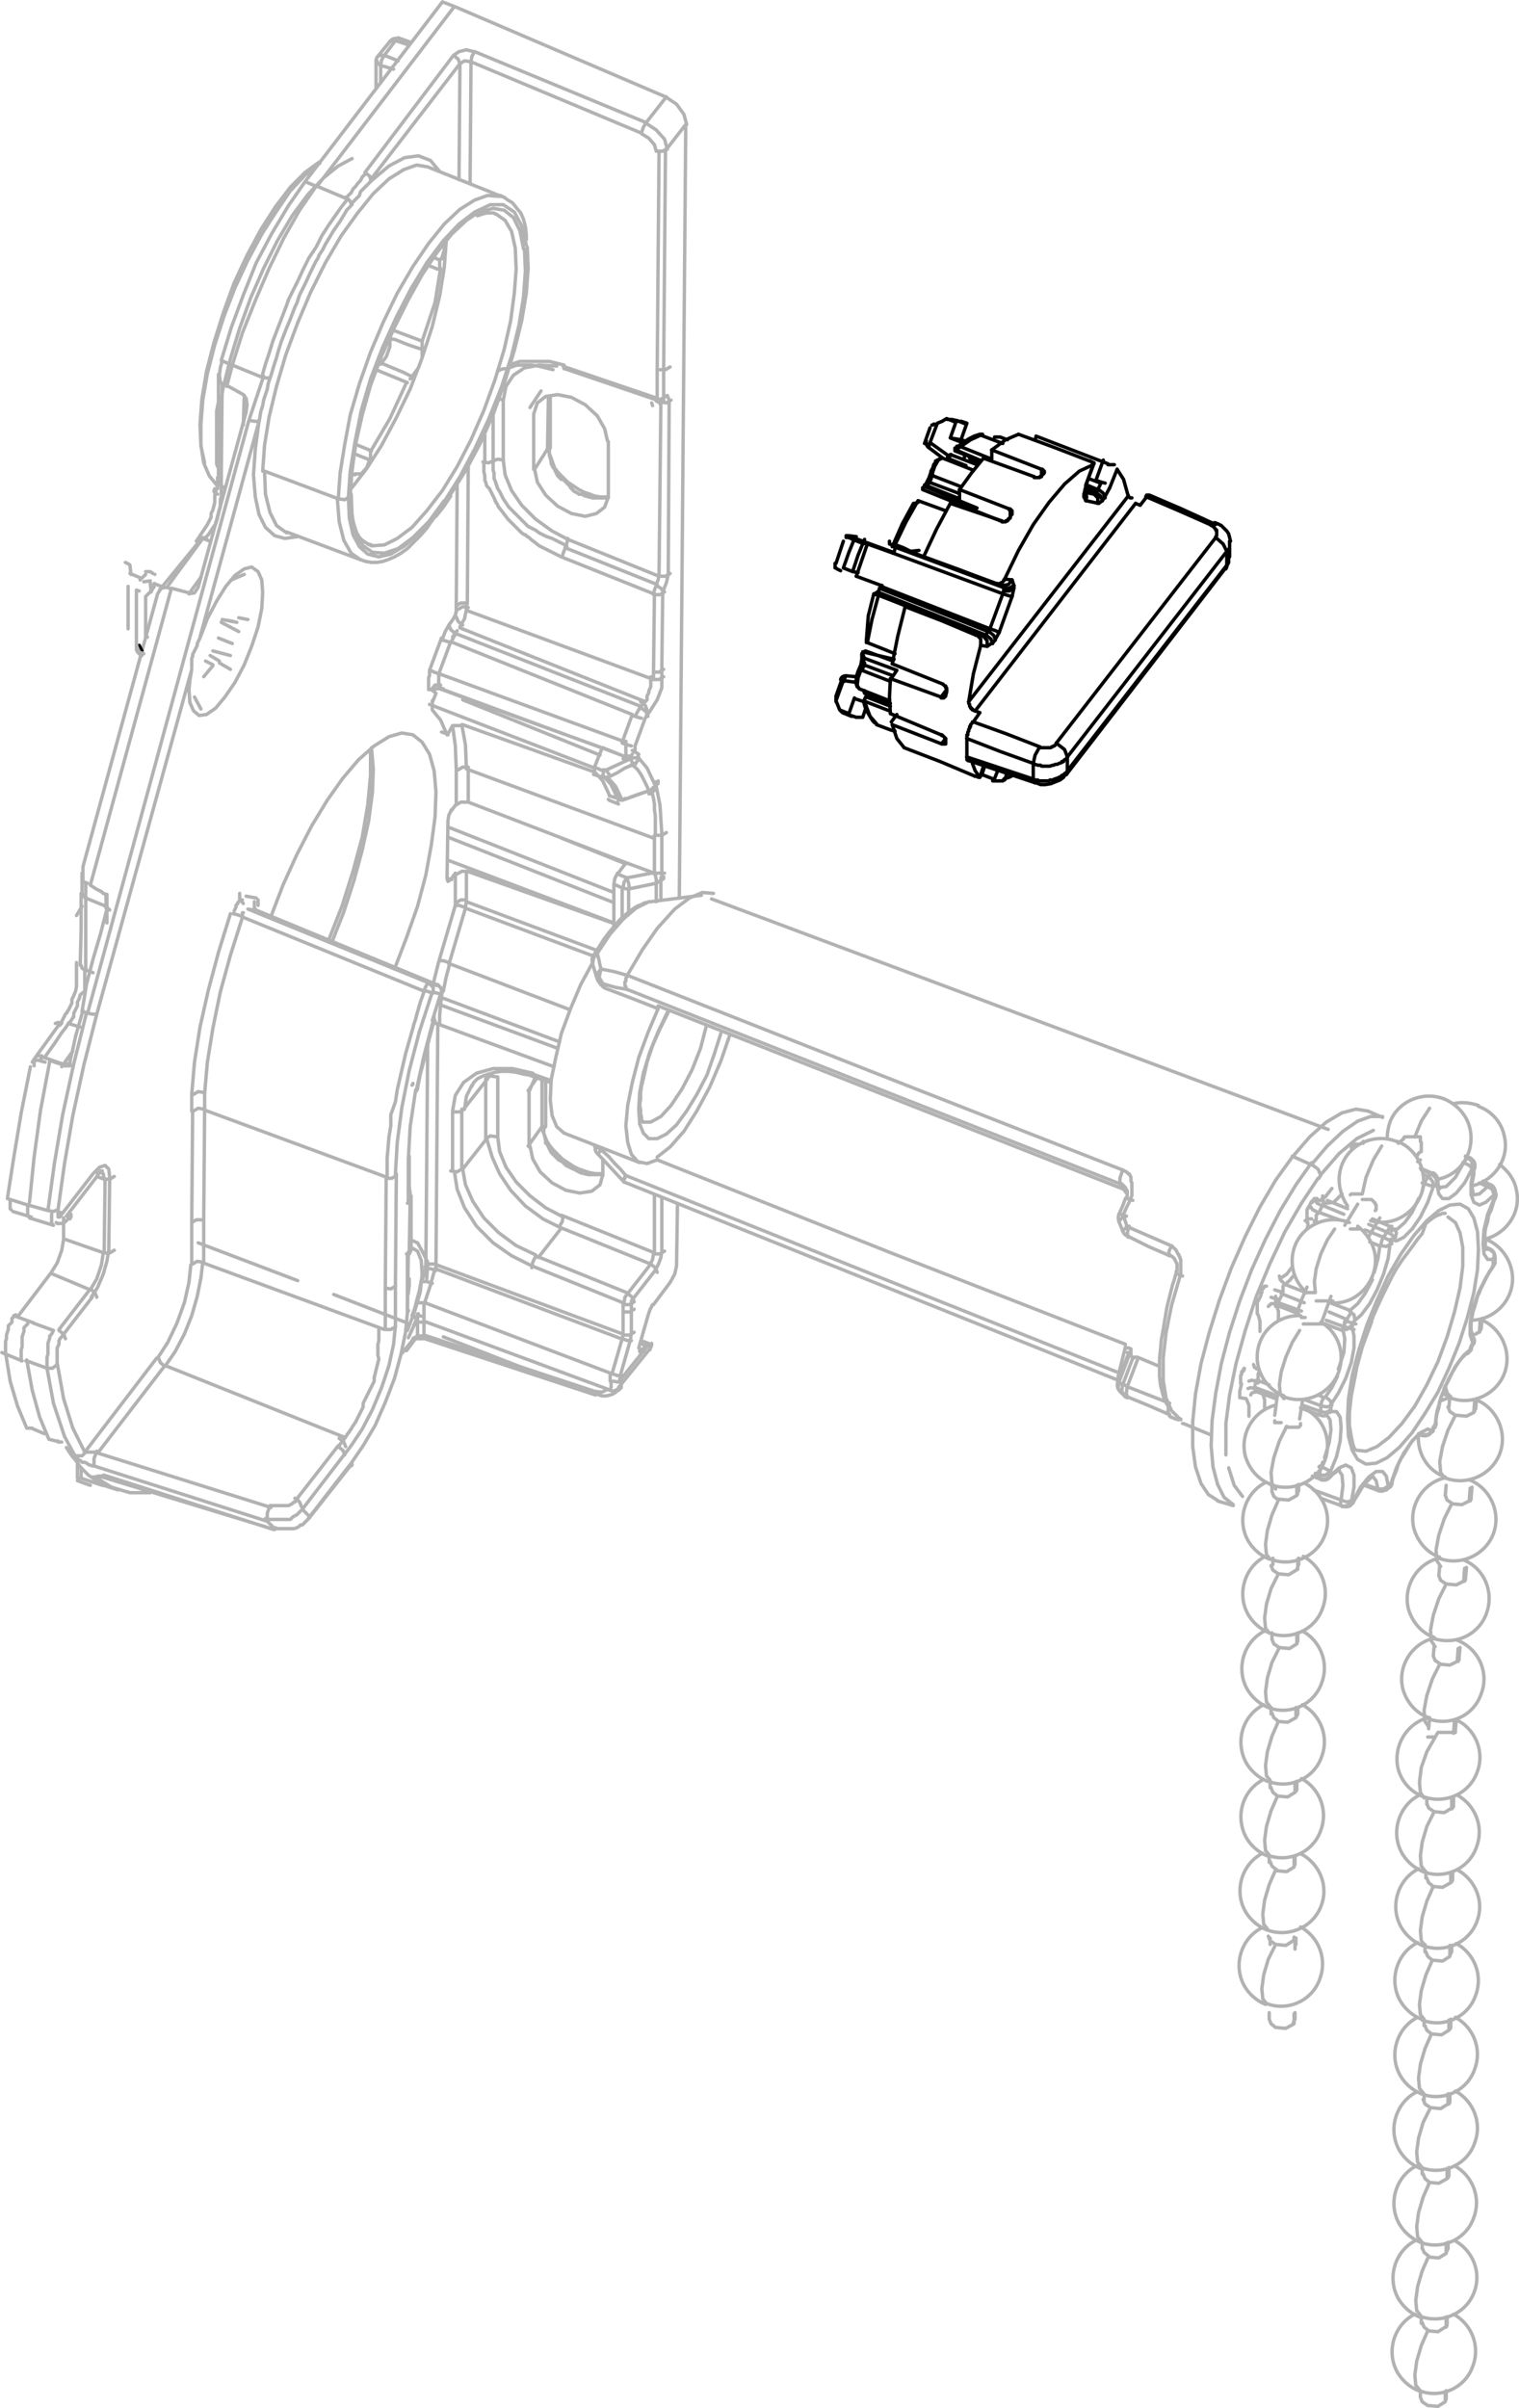 <?xml version="1.0" encoding="UTF-8"?> <!-- Generator: Adobe Illustrator 26.0.2, SVG Export Plug-In . SVG Version: 6.00 Build 0) --> <svg xmlns="http://www.w3.org/2000/svg" xmlns:xlink="http://www.w3.org/1999/xlink" version="1.1" id="Layer_1" x="0px" y="0px" viewBox="0 0 164.8 261.2" style="enable-background:new 0 0 164.8 261.2;" xml:space="preserve"> <style type="text/css"> .st0{fill:none;stroke:#B2B2B2;stroke-width:0.37;stroke-linecap:round;stroke-linejoin:round;} .st1{fill:none;stroke:#000000;stroke-width:0.37;stroke-linecap:round;stroke-linejoin:round;} </style> <path class="st0" d="M144.2,141.3c2.5,0.3,4.7-1.6,5-4.1c0.2-1.6-0.6-3.2-1.9-4.2"></path> <path class="st0" d="M146.4,132.6c-2.3-0.9-5,0.2-5.9,2.5c-0.7,1.8-0.2,3.9,1.3,5.1"></path> <path class="st0" d="M139.3,151.5c2.3,0.9,5-0.3,5.9-2.6c0.8-2.1,0-4.4-1.9-5.5"></path> <path class="st0" d="M141.1,142.7c-2.5-0.1-4.6,1.8-4.7,4.3c-0.1,1.9,1.1,3.7,2.9,4.4"></path> <path class="st0" d="M148.7,132.4c2.4,0.7,4.9-0.8,5.6-3.2c0.6-2.2-0.6-4.6-2.7-5.4"></path> <path class="st0" d="M151.5,123.8c-2.3-0.9-5,0.2-5.9,2.5c-0.6,1.5-0.3,3.2,0.6,4.5"></path> <path class="st0" d="M137.8,161c2.3,0.9,5-0.2,5.9-2.5c0.8-2,0.1-4.4-1.8-5.5"></path> <path class="st0" d="M138.4,152.4c-2.4,0.6-3.9,3.1-3.3,5.5c0.4,1.4,1.4,2.6,2.8,3.1"></path> <path class="st0" d="M156,127.9c2.5-0.5,4-2.9,3.5-5.4c-0.3-1.5-1.4-2.7-2.8-3.3"></path> <path class="st0" d="M156.7,119.2c-2.3-0.9-5,0.2-5.9,2.5c0,0,0,0,0,0c-0.2,0.6-0.3,1.2-0.3,1.8"></path> <path class="st0" d="M137.8,169.1c2.3,0.9,5-0.2,5.9-2.5c0.9-2.2-0.1-4.6-2.1-5.7"></path> <path class="st0" d="M137.3,160.8c-2.2,1.1-3.1,3.9-2,6.1c0.5,1,1.4,1.8,2.4,2.2"></path> <path class="st0" d="M137.7,177.1c2.3,0.9,5-0.3,5.8-2.7c0.8-2.1-0.1-4.5-2.1-5.6"></path> <path class="st0" d="M137.3,168.8c-2.2,1.1-3.1,3.9-2,6.1c0.5,1,1.4,1.8,2.4,2.2"></path> <path class="st0" d="M159.8,128.6c2.4-0.6,4-3,3.4-5.4c-0.3-1.5-1.4-2.7-2.8-3.2"></path> <path class="st0" d="M160.4,119.9c-0.9-0.3-1.8-0.4-2.7-0.2"></path> <path class="st0" d="M137.6,185.2c2.3,0.9,5-0.3,5.8-2.7c0.8-2.1-0.1-4.5-2.1-5.6"></path> <path class="st0" d="M137.2,176.9c-2.2,1.1-3.1,3.9-2,6.1c0.5,1,1.4,1.8,2.4,2.2"></path> <path class="st0" d="M161.1,134.4c2.4-0.6,4-3,3.4-5.4c-0.2-1.1-0.9-2-1.8-2.7"></path> <path class="st0" d="M137.6,193.2c2.3,0.9,5-0.3,5.8-2.7c0.8-2.1-0.1-4.5-2.1-5.6"></path> <path class="st0" d="M137.1,184.9c-2.2,1.1-3.1,3.8-2,6.1c0,0,0,0,0,0c0.5,1,1.4,1.8,2.4,2.2"></path> <path class="st0" d="M159.7,143.2c2.5-0.1,4.5-2.2,4.4-4.7c-0.1-1.8-1.2-3.4-2.9-4.1"></path> <path class="st0" d="M137.5,201.2c2.3,0.9,5-0.3,5.8-2.7c0.8-2.1-0.1-4.5-2.1-5.6"></path> <path class="st0" d="M137.1,193c-2.2,1.1-3.1,3.8-2,6.1c0,0,0,0,0,0c0.5,1,1.4,1.8,2.4,2.2"></path> <path class="st0" d="M157.3,151.6c2.3,0.9,5-0.3,5.9-2.6s-0.3-5-2.6-5.9"></path> <path class="st0" d="M156.5,151.1c0.3,0.2,0.5,0.3,0.8,0.4"></path> <path class="st0" d="M137.4,209.3c2.3,0.9,5-0.2,5.9-2.5c0.9-2.2-0.1-4.6-2.1-5.7"></path> <path class="st0" d="M137,201c-2.2,1.1-3.1,3.9-2,6.1c0.5,1,1.4,1.8,2.4,2.2"></path> <path class="st0" d="M156.8,160.3c2.3,0.9,5-0.3,5.9-2.6s-0.3-5-2.6-5.9"></path> <path class="st0" d="M157.3,151.6c-0.4,0.1-0.7,0.2-1.1,0.4"></path> <path class="st0" d="M153.9,155.5c-0.2,2,0.9,4,2.9,4.7"></path> <path class="st0" d="M137.4,217.3c2.3,0.9,5-0.3,5.8-2.7c0.8-2.1-0.1-4.5-2.1-5.6"></path> <path class="st0" d="M136.9,209.1c-2.2,1.1-3.1,3.9-2,6.1c0.5,1,1.4,1.8,2.4,2.2"></path> <path class="st0" d="M156.1,169c2.3,0.9,5-0.3,5.9-2.6s-0.3-5-2.6-5.9"></path> <path class="st0" d="M156.7,160.3c-2.4,0.6-3.9,3.1-3.3,5.5c0.4,1.4,1.4,2.6,2.8,3.1"></path> <path class="st0" d="M155.5,177.7c2.4,0.8,5-0.4,5.8-2.8c0.8-2.3-0.3-4.8-2.5-5.7"></path> <path class="st0" d="M156.1,169c-2.4,0.6-3.9,3.1-3.3,5.5c0.4,1.4,1.4,2.6,2.8,3.1"></path> <path class="st0" d="M154.9,186.4c2.4,0.9,5-0.3,5.8-2.7c0.9-2.3-0.3-4.9-2.6-5.8"></path> <path class="st0" d="M155.5,177.7c-2.4,0.6-3.9,3.1-3.3,5.5c0.4,1.4,1.4,2.6,2.8,3.1"></path> <path class="st0" d="M154.5,194.9c2.4,0.8,5-0.4,5.8-2.8c0.8-2.2-0.3-4.7-2.4-5.6"></path> <path class="st0" d="M154.9,186.3c-2.4,0.7-3.8,3.2-3.2,5.6c0.4,1.4,1.4,2.5,2.8,3"></path> <path class="st0" d="M154.4,203c2.3,0.9,5-0.3,5.8-2.7c0.8-2.1-0.1-4.5-2.1-5.6"></path> <path class="st0" d="M154,194.7c-2.2,1.1-3.1,3.9-2,6.1c0.5,1,1.4,1.8,2.4,2.2"></path> <path class="st0" d="M154.3,211c2.3,0.9,5-0.2,5.9-2.5c0.9-2.2-0.1-4.6-2.1-5.7"></path> <path class="st0" d="M153.9,202.7c-2.2,1.1-3.1,3.9-2,6.1c0.5,1,1.4,1.8,2.4,2.2"></path> <path class="st0" d="M154.3,219.1c2.3,0.9,5-0.3,5.8-2.7c0.8-2.1-0.1-4.5-2.1-5.6"></path> <path class="st0" d="M153.8,210.7c-2.2,1.1-3.1,3.9-2,6.1c0.5,1,1.4,1.8,2.4,2.2"></path> <path class="st0" d="M154.2,227.1c2.3,0.9,5-0.3,5.8-2.7c0.8-2.1-0.1-4.5-2.1-5.6"></path> <path class="st0" d="M153.8,218.8c-2.2,1.1-3.1,3.9-2,6.1c0.5,1,1.4,1.8,2.4,2.2"></path> <path class="st0" d="M154.2,235.1c2.3,0.9,5-0.3,5.8-2.7c0.8-2.1-0.1-4.5-2.1-5.6"></path> <path class="st0" d="M153.7,226.9c-2.2,1.1-3.1,3.9-2,6.1c0.5,1,1.4,1.8,2.4,2.2"></path> <path class="st0" d="M154.1,243.2c2.3,0.9,5-0.3,5.8-2.7c0.8-2.1-0.1-4.5-2.1-5.6"></path> <path class="st0" d="M153.7,234.9c-2.2,1.1-3.1,3.9-2,6.1c0.5,1,1.4,1.8,2.4,2.2"></path> <path class="st0" d="M154,251.2c2.3,0.9,5-0.2,5.9-2.5c0.9-2.2-0.1-4.6-2.1-5.7"></path> <path class="st0" d="M153.6,243c-2.2,1.1-3.1,3.9-2,6.1c0,0,0,0,0,0c0.5,1,1.4,1.8,2.4,2.2"></path> <path class="st0" d="M154,259.3c2.3,0.9,5-0.3,5.8-2.7c0.8-2.1-0.1-4.5-2.1-5.6"></path> <path class="st0" d="M153.5,251c-2.2,1.1-3.1,3.9-2,6.1c0.5,1,1.4,1.8,2.4,2.2"></path> <path class="st0" d="M41,6.1c-0.1,0.1-0.2,0.3-0.2,0.5"></path> <path class="st0" d="M43.2,4.2c-0.3-0.1-0.7,0-0.9,0.3"></path> <path class="st0" d="M71.2,43.5c0.3,0.1,0.6,0,0.8-0.1"></path> <path class="st0" d="M47.9,107.9c0.2-0.4-0.1-0.9-0.5-1.1"></path> <path class="st0" d="M67.1,86.7c0.2,0.1,0.4,0.1,0.6,0"></path> <path class="st0" d="M151,133.5c-0.1-0.1-0.2-0.2-0.3-0.2"></path> <path class="st0" d="M143.3,153.5c0.2,0.1,0.4,0.1,0.6,0"></path> <path class="st0" d="M156,128c0-0.3-0.2-0.6-0.5-0.8"></path> <path class="st0" d="M143.4,160.5c0.3,0.1,0.7,0,0.9-0.3"></path> <path class="st0" d="M121.8,133.5c0.1,0.3,0.3,0.5,0.6,0.6"></path> <path class="st0" d="M121.4,131.7c-0.1,0.3-0.1,0.5,0,0.8"></path> <path class="st0" d="M160,126.6c0.1-0.4-0.1-0.8-0.5-1"></path> <path class="st0" d="M145.5,163.3L145.5,163.3"></path> <path class="st0" d="M145.9,163.4c0.4,0.1,0.7-0.1,0.9-0.5"></path> <path class="st0" d="M162.2,129.1c-0.1-0.3-0.2-0.5-0.5-0.6"></path> <path class="st0" d="M162.2,130c0.1-0.2,0.1-0.3,0.1-0.5"></path> <path class="st0" d="M149.6,161.7c0.3,0.1,0.6,0,0.9-0.2"></path> <path class="st0" d="M122.1,151.5l0.2,0.1"></path> <path class="st0" d="M150.8,161.3c0.1-0.1,0.2-0.2,0.2-0.4"></path> <path class="st0" d="M121.3,149.8c-0.2,0.5,0,1,0.4,1.3"></path> <path class="st0" d="M162.2,136.4c0-0.4-0.2-0.8-0.5-0.9"></path> <path class="st0" d="M162,137.3c0.1-0.1,0.1-0.2,0.1-0.4"></path> <path class="st0" d="M154.3,155.7c0.4,0.1,0.8,0,1-0.4"></path> <path class="st0" d="M155.7,154.7c0.1-0.1,0.1-0.3,0.1-0.4"></path> <path class="st0" d="M159.9,145.7c0.1-0.2,0.1-0.5-0.1-0.7"></path> <path class="st0" d="M159.2,146.8c0.2-0.1,0.3-0.3,0.4-0.4"></path> <path class="st0" d="M64.8,106.1c0,0.1,0.1,0.2,0.1,0.3"></path> <path class="st0" d="M64.4,103.6c-0.2,0.3-0.2,0.6-0.1,0.9"></path> <path class="st0" d="M64.6,124.7c0,0.2,0.1,0.3,0.3,0.5"></path> <line class="st0" x1="64.5" y1="124.2" x2="64.6" y2="124.7"></line> <polyline class="st0" points="64.6,124.7 64.6,124.5 64.7,124.3 "></polyline> <line class="st0" x1="64.7" y1="124.3" x2="64.7" y2="124.3"></line> <polyline class="st0" points="65.2,124.7 64.9,124.5 64.7,124.3 "></polyline> <polyline class="st0" points="64.9,125.2 65,125 65.2,124.7 "></polyline> <polyline class="st0" points="64.9,125.2 66.3,126.7 67.7,128.2 "></polyline> <polyline class="st0" points="70,97.9 69.6,98.1 69.1,98.3 68.5,98.7 68,99.1 67.3,99.7 66.7,100.4 66.1,101.1 65.5,101.9 65,102.7 64.4,103.6 "></polyline> <polyline class="st0" points="64.4,103.6 64.6,103.4 64.8,103.4 "></polyline> <line class="st0" x1="64.9" y1="106.4" x2="65.2" y2="106.8"></line> <polyline class="st0" points="64.3,104.5 64.4,103.9 64.8,103.4 "></polyline> <polyline class="st0" points="64.3,104.6 64.3,104.5 64.3,104.5 "></polyline> <line class="st0" x1="64.8" y1="106.2" x2="64.3" y2="104.6"></line> <polyline class="st0" points="64.9,106.4 65.1,106.6 65.4,106.7 "></polyline> <polyline class="st0" points="64.8,106.1 64.8,105.6 65.2,105.1 "></polyline> <polyline class="st0" points="159.9,145.7 159.8,145.7 159.8,145.7 "></polyline> <polyline class="st0" points="159.6,146.4 159.6,146.4 159.6,146.3 "></polyline> <polyline class="st0" points="159.6,146.4 159.7,146 159.9,145.7 "></polyline> <polyline class="st0" points="69.7,121.7 70.6,121.7 71.7,121.1 72.8,119.9 74,118.1 75.1,116 76,113.7 76.6,111.4 "></polyline> <polyline class="st0" points="69.8,121.7 69.8,121.7 69.7,121.6 69.6,121.5 69.6,121.2 69.5,120.8 69.5,120.4 69.4,119.8 69.5,119.2 69.5,118.5 69.6,117.8 69.8,117 70,116.1 70.2,115.2 70.4,114.6 70.6,114 "></polyline> <polyline class="st0" points="70.6,114 70.7,113.7 70.8,113.4 71.2,112.5 71.6,111.6 72,110.8 72.4,110 72.5,109.8 "></polyline> <line class="st0" x1="154" y1="155.6" x2="154.3" y2="155.7"></line> <polyline class="st0" points="155.7,154.8 155.7,154.7 155.7,154.6 "></polyline> <polyline class="st0" points="155.4,155.3 155.5,155 155.7,154.8 "></polyline> <polyline class="st0" points="67.7,128.2 67.7,128.2 67.7,128.2 67.7,128.1 67.7,128.1 67.7,128.1 67.7,128.1 67.7,128 67.7,128 67.7,128 67.7,127.9 67.7,127.8 67.7,127.8 67.8,127.8 67.8,127.7 67.8,127.7 67.8,127.6 67.8,127.6 67.8,127.6 67.9,127.5 67.9,127.5 67.9,127.5 "></polyline> <line class="st0" x1="67.7" y1="128.2" x2="121.3" y2="149.7"></line> <polyline class="st0" points="154.3,155.7 154.3,155.7 154.3,155.6 "></polyline> <polyline class="st0" points="155.4,155.3 155.4,155.2 155.4,155.2 "></polyline> <polyline class="st0" points="65.4,106.7 65,106 65.2,105.1 "></polyline> <polyline class="st0" points="70.2,97.9 69,98.5 67.6,99.7 66.2,101.3 64.8,103.4 "></polyline> <polyline class="st0" points="70.6,97.8 70.4,97.8 70.2,97.9 "></polyline> <polyline class="st0" points="64.8,103.4 64.9,103.8 65,104.2 65.1,104.7 65.2,105.1 "></polyline> <polyline class="st0" points="65.2,105.1 66.7,105.4 68.1,105.8 "></polyline> <line class="st0" x1="76.1" y1="97.1" x2="70.6" y2="97.8"></line> <line class="st0" x1="161.7" y1="135.5" x2="161.1" y2="135.2"></line> <polyline class="st0" points="162.2,137 162.1,137 162.1,137.1 "></polyline> <polyline class="st0" points="162.2,137 162.2,136.7 162.2,136.4 "></polyline> <polyline class="st0" points="161.6,135.5 161.7,135.5 161.7,135.5 "></polyline> <polyline class="st0" points="162.2,136.4 162.2,136.5 162.1,136.5 "></polyline> <line class="st0" x1="65.3" y1="124.5" x2="65.2" y2="124.7"></line> <polyline class="st0" points="65.2,124.7 66,125.4 66.7,126.2 67.3,126.8 67.9,127.5 "></polyline> <polyline class="st0" points="67.9,127.5 94.6,138.2 121.4,148.9 "></polyline> <polyline class="st0" points="121.4,149.7 121.3,149.4 121.4,148.9 "></polyline> <polyline class="st0" points="64.3,104.4 63,106.8 61.9,109.4 60.9,112.1 60.3,114.7 59.8,117.1 59.7,119.3 59.9,121 60.4,122.2 61.2,122.9 "></polyline> <polyline class="st0" points="65.7,107.2 65.6,107.1 65.5,107.1 65.4,107 65.4,107 65.4,107 65.3,106.9 65.2,106.8 "></polyline> <line class="st0" x1="61.2" y1="122.9" x2="69.4" y2="126.1"></line> <polyline class="st0" points="78.2,112.1 77.5,114.3 76.7,116.6 75.6,118.7 74.5,120.5 73.4,122 72.3,123 71.3,123.5 70.4,123.5 69.8,122.9 69.4,121.9 69.3,120.3 69.4,118.5 69.8,116.4 70.5,114.1 71.4,111.9 72.4,109.8 "></polyline> <polyline class="st0" points="71.4,109.4 70.3,112 69.3,114.7 68.6,117.4 68.1,119.9 67.9,122.1 68.1,123.9 68.5,125.2 69.2,126 70.2,126.2 71.3,125.8 "></polyline> <polyline class="st0" points="159.2,146.8 159.4,146.6 159.6,146.3 "></polyline> <polyline class="st0" points="155.8,154.4 155.8,154.5 155.7,154.6 "></polyline> <polyline class="st0" points="155.8,154.4 155.8,154.1 155.8,153.8 155.9,153.3 156.1,152.7 156.2,152 156.4,151.4 156.5,151.2 156.6,151 "></polyline> <polyline class="st0" points="156.6,151 156.7,150.5 157,150 157.3,149.4 157.6,148.8 157.9,148.3 158.2,147.8 158.5,147.4 158.8,147.1 159,146.9 159.2,146.8 "></polyline> <line class="st0" x1="121.4" y1="148.9" x2="122.1" y2="146.1"></line> <line class="st0" x1="121.4" y1="148.9" x2="121.6" y2="149"></line> <polyline class="st0" points="162,137.3 162,137.2 162.1,137.1 "></polyline> <polyline class="st0" points="159.8,145 159.9,145.3 159.8,145.7 "></polyline> <polyline class="st0" points="159.8,145 159.7,144.9 159.7,144.8 159.7,144.6 159.6,144.3 159.6,143.9 159.6,143.5 159.7,142.9 159.8,142.3 160,141.7 160.2,141 160.3,140.6 160.5,140.2 "></polyline> <polyline class="st0" points="160.5,140.2 160.6,139.9 160.7,139.7 161,139.1 161.3,138.5 161.6,137.9 161.9,137.5 161.9,137.4 162,137.3 "></polyline> <polyline class="st0" points="121.4,149.9 121.3,149.8 121.3,149.8 "></polyline> <line class="st0" x1="122.4" y1="146.9" x2="121.3" y2="149.8"></line> <polyline class="st0" points="121.7,151.1 121.3,150.6 121.4,149.9 "></polyline> <polyline class="st0" points="121.7,151.1 121.9,151.3 122.1,151.5 "></polyline> <polyline class="st0" points="122.1,151.5 121.7,150.9 121.8,150.2 "></polyline> <line class="st0" x1="154.1" y1="155.6" x2="154.3" y2="155.6"></line> <polyline class="st0" points="150.8,161.3 150.9,161.1 150.9,160.9 "></polyline> <polyline class="st0" points="150.4,161.6 150.6,161.4 150.8,161.3 "></polyline> <line class="st0" x1="121.4" y1="149.9" x2="121.8" y2="150.2"></line> <line class="st0" x1="122.5" y1="147" x2="121.4" y2="149.9"></line> <line class="st0" x1="148" y1="161.1" x2="149.6" y2="161.7"></line> <polyline class="st0" points="149.6,161.7 149.5,161.6 149.5,161.5 "></polyline> <polyline class="st0" points="150.4,161.6 150.6,161.4 150.6,161.2 "></polyline> <line class="st0" x1="121.8" y1="150.2" x2="122.9" y2="147.3"></line> <polyline class="st0" points="122.3,150.4 122,150.2 121.8,150.2 "></polyline> <polyline class="st0" points="154.3,155.6 154.9,155.6 155.4,155.2 "></polyline> <polyline class="st0" points="151,160.9 151,160.9 150.9,160.9 "></polyline> <polyline class="st0" points="154.3,155.6 154.2,155.6 154.1,155.5 "></polyline> <polyline class="st0" points="151,160.9 151.1,160.5 151.2,160.2 151.5,159.5 151.7,158.8 152,158.2 152.4,157.6 152.7,157.1 153,156.6 153.3,156.2 153.6,155.9 153.8,155.7 154,155.6 154.2,155.5 "></polyline> <line class="st0" x1="161.6" y1="135.5" x2="161.2" y2="135.3"></line> <polyline class="st0" points="122.3,151.5 122.2,151.1 122.3,150.4 "></polyline> <polyline class="st0" points="122.3,151.6 122.3,151.5 122.3,151.5 "></polyline> <polyline class="st0" points="122.3,151.5 124.5,152.4 126.8,153.4 "></polyline> <polyline class="st0" points="162.3,129.5 162.3,129.7 162.2,129.9 "></polyline> <polyline class="st0" points="162.3,129.5 162.2,129.3 162.2,129.1 "></polyline> <line class="st0" x1="161.7" y1="128.5" x2="160.9" y2="128.1"></line> <polyline class="st0" points="161.4,128.7 161.6,128.5 161.7,128.5 "></polyline> <polyline class="st0" points="162.2,129.1 162.2,129.3 162.1,129.6 "></polyline> <polyline class="st0" points="162.2,130 162.2,130 162.2,129.9 "></polyline> <polyline class="st0" points="161.6,135.5 162.1,135.9 162.1,136.5 "></polyline> <polyline class="st0" points="161.2,135.5 161.4,135.5 161.6,135.5 "></polyline> <polyline class="st0" points="161.2,135.5 161.2,135.4 161.1,135.2 161.1,135 161.1,134.6 161.1,134.2 161.1,133.7 161.2,133.1 161.4,132.5 161.5,131.8 161.8,131.2 162,130.5 162.1,130.2 162.2,130 "></polyline> <line class="st0" x1="123.4" y1="147.5" x2="122.3" y2="150.4"></line> <line class="st0" x1="122.3" y1="150.4" x2="126.9" y2="152.2"></line> <polyline class="st0" points="126.8,153.4 126.7,153.1 126.8,152.5 "></polyline> <polyline class="st0" points="126.9,153.4 126.9,153.4 126.8,153.4 "></polyline> <polyline class="st0" points="128,153.9 128,153.9 128,153.9 128.1,153.9 128.1,154 "></polyline> <line class="st0" x1="148.1" y1="161" x2="149.5" y2="161.5"></line> <polyline class="st0" points="149.5,161.5 150.1,161.5 150.6,161.2 "></polyline> <polyline class="st0" points="146.8,163 146.8,162.9 146.8,162.9 "></polyline> <polyline class="st0" points="149.5,161.5 149.3,160.6 148.9,160.1 "></polyline> <polyline class="st0" points="146.8,163 147,162.6 147.2,162.3 147.5,161.8 147.8,161.3 148.1,160.9 148.4,160.6 148.6,160.4 148.8,160.2 149,160.2 "></polyline> <polyline class="st0" points="146.8,162.9 146.5,163.3 145.9,163.4 "></polyline> <polyline class="st0" points="145.6,163.4 145.8,163.4 145.9,163.4 "></polyline> <line class="st0" x1="143.3" y1="162.5" x2="145.5" y2="163.3"></line> <polyline class="st0" points="145.5,163.3 145.4,163.2 145.5,162.7 "></polyline> <line class="st0" x1="145.6" y1="163.3" x2="145.5" y2="163.3"></line> <polyline class="st0" points="146.6,162.8 146.2,163.3 145.6,163.4 "></polyline> <line class="st0" x1="161.4" y1="128.7" x2="160.5" y2="128.3"></line> <line class="st0" x1="159.5" y1="125.6" x2="159" y2="125.4"></line> <polyline class="st0" points="161.4,128.7 161.9,129 162.1,129.6 "></polyline> <polyline class="st0" points="159.8,129.6 160.5,129.5 161.4,128.7 "></polyline> <polyline class="st0" points="159.9,129.6 159.9,129.6 159.8,129.4 159.8,129.2 159.7,128.8 159.7,128.4 159.8,127.9 159.9,127.4 159.9,127 160,126.6 "></polyline> <line class="st0" x1="159.5" y1="125.6" x2="159.5" y2="125.6"></line> <polyline class="st0" points="160,126.6 160,126.7 159.9,126.7 "></polyline> <line class="st0" x1="159.5" y1="125.6" x2="159" y2="125.4"></line> <polyline class="st0" points="159.5,125.6 159.9,126.1 159.9,126.7 "></polyline> <polyline class="st0" points="159.3,125.6 159.4,125.6 159.5,125.6 "></polyline> <line class="st0" x1="159" y1="125.5" x2="159.3" y2="125.6"></line> <polyline class="st0" points="159.3,125.6 159.7,126 159.7,126.7 "></polyline> <polyline class="st0" points="158.8,126.1 159.1,125.7 159.3,125.6 "></polyline> <polyline class="st0" points="68,107.3 67.4,107.2 66.8,107.1 66.1,106.9 65.4,106.7 "></polyline> <line class="st0" x1="65.4" y1="106.7" x2="65.7" y2="107.2"></line> <polyline class="st0" points="71.4,109.4 68.6,108.3 65.7,107.2 "></polyline> <polyline class="st0" points="68.1,105.8 68.1,105.8 68.1,105.8 "></polyline> <polyline class="st0" points="68,107.3 68,107.3 68,107.3 68,107.3 68,107.3 68,107.3 67.9,107.2 67.9,107.2 67.9,107.1 67.9,107.1 67.9,107.1 67.9,107 67.8,106.9 67.8,106.8 67.8,106.8 67.8,106.7 67.8,106.7 67.8,106.6 67.8,106.6 67.8,106.5 67.9,106.4 67.9,106.3 67.9,106.2 67.9,106.2 67.9,106.1 68,106 68,106 68,105.9 68.1,105.8 "></polyline> <polyline class="st0" points="121.5,128.4 94.8,117.9 68,107.3 "></polyline> <line class="st0" x1="122.2" y1="129.4" x2="121.5" y2="128.4"></line> <line class="st0" x1="142.5" y1="161.6" x2="145.5" y2="162.7"></line> <polyline class="st0" points="121.4,131.7 121.6,131.7 122.2,131.9 "></polyline> <polyline class="st0" points="122.1,130 121.8,130.8 121.4,131.7 "></polyline> <polyline class="st0" points="121.8,133.5 122,133.3 122.5,133 "></polyline> <polyline class="st0" points="121.4,132.5 121.6,132.2 122.2,131.9 "></polyline> <polyline class="st0" points="121.4,132.5 121.6,133 121.8,133.5 "></polyline> <polyline class="st0" points="122.1,130 122.4,130 122.9,130.2 "></polyline> <polyline class="st0" points="121.5,128.4 121.5,127.8 121.8,126.9 "></polyline> <polyline class="st0" points="122.1,128.8 122,128.7 121.9,128.6 121.9,128.6 121.8,128.5 121.8,128.5 121.7,128.4 121.5,128.4 "></polyline> <polyline class="st0" points="122.1,128.9 122.1,128.9 122.2,129 122.3,129.2 122.3,129.5 122.3,129.7 122.2,129.9 122.2,130 122.1,130 "></polyline> <polyline class="st0" points="145.5,162.7 145.7,161.1 145.6,160 145.2,159.4 "></polyline> <polyline class="st0" points="146.6,162.8 146.1,162.9 145.5,162.7 "></polyline> <polyline class="st0" points="144.3,160.2 144.5,160 144.6,159.9 144.9,159.7 145.1,159.5 145.2,159.5 145.3,159.4 "></polyline> <line class="st0" x1="142.4" y1="160.1" x2="143.4" y2="160.5"></line> <polyline class="st0" points="147.9,124 147.9,123.9 147.9,123.8 "></polyline> <polyline class="st0" points="143.4,160.5 143.3,160.5 143.3,160.4 "></polyline> <polyline class="st0" points="144.4,160 144.4,160.1 144.3,160.2 "></polyline> <line class="st0" x1="142.4" y1="160.1" x2="143.3" y2="160.4"></line> <polyline class="st0" points="143.3,160.4 143.2,160.2 143.2,160 "></polyline> <polyline class="st0" points="144.4,160 143.9,160.4 143.3,160.4 "></polyline> <line class="st0" x1="158.8" y1="126.1" x2="158.7" y2="126.1"></line> <polyline class="st0" points="122.4,134.1 122.3,133.7 122.5,133 "></polyline> <polyline class="st0" points="122.4,134.2 122.4,134.1 122.4,134.1 "></polyline> <polyline class="st0" points="122.4,134.1 124.6,135.2 126.9,136.2 "></polyline> <line class="st0" x1="143.2" y1="160" x2="142.7" y2="159.8"></line> <polyline class="st0" points="143.2,160 143.2,159.6 143.4,159.1 "></polyline> <polyline class="st0" points="144.3,159.6 143.8,160 143.2,160 "></polyline> <polyline class="st0" points="159.7,126.7 159.4,126.4 158.8,126.1 "></polyline> <polyline class="st0" points="156.1,128.8 156.9,128.7 157.9,127.7 158.8,126.1 "></polyline> <polyline class="st0" points="156.2,128.9 156.1,128.8 156.1,128.7 156,128.4 156,128.2 156,128 "></polyline> <line class="st0" x1="155.5" y1="127.3" x2="154.1" y2="126.7"></line> <line class="st0" x1="156" y1="128" x2="156" y2="128"></line> <polyline class="st0" points="155.9,128.4 156,128.2 156,128 "></polyline> <polyline class="st0" points="155.3,127.3 155.4,127.3 155.5,127.3 "></polyline> <line class="st0" x1="155.3" y1="127.3" x2="154.2" y2="126.9"></line> <polyline class="st0" points="155.9,128.4 155.8,127.8 155.3,127.3 "></polyline> <polyline class="st0" points="155,127.6 155.1,127.5 155.3,127.3 "></polyline> <polyline class="st0" points="126.9,136.2 126.8,135.8 127.1,135.1 "></polyline> <polyline class="st0" points="127,136.2 126.9,136.2 126.9,136.2 "></polyline> <polyline class="st0" points="127,136.2 127,136.2 127,136.2 127.2,136.3 127.4,136.5 127.5,136.7 127.6,136.9 127.7,137.1 127.7,137.3 127.7,137.6 127.7,137.9 127.6,137.9 127.6,138 "></polyline> <line class="st0" x1="154.4" y1="127.4" x2="155" y2="127.6"></line> <polyline class="st0" points="155.6,128.6 155.4,128.1 155,127.6 "></polyline> <polyline class="st0" points="154.5,128.5 154.7,128 155,127.6 "></polyline> <polyline class="st0" points="128.3,138.4 127.8,138.2 127.6,138.1 "></polyline> <path class="st0" d="M127.6,138.1l-0.2,0.7l-0.2,0.6l-0.3,1.2l-0.3,1.2l-0.2,1.2l-0.2,1.2l-0.2,1.1l-0.1,1.1l-0.1,1v1v0.9l0.1,0.9 l0.2,0.8l0.2,0.7l0.3,0.6l0.3,0.5l0.4,0.4l0.4,0.4l0.1,0.1l0.1,0.1 M135.7,151.3l0.1-0.2l0.2-0.1 M136,151h0.1h0.1 M135.4,150.6 l0.3-0.1l0.4,0.1 M135.5,149.8l0.3-0.1l0.4,0.1 M143.6,130.3l-0.1-0.3v-0.3 M143.7,130.5l-0.1-0.1l-0.1-0.1 M137,151.2l0.2,0.6v0.9 M143.1,159.1h0.1 M143.3,130.7l-0.4-0.2l-0.2-0.3 M143.7,158.1l0.5-1.6l0.2-1.4l-0.1-1.1l-0.4-0.6 M143.3,159.1l0.1-0.2l0.1-0.3 M144.2,159.5l-0.4-0.2l-0.6-0.3 M143.8,153.4L143.8,153.4 M142.8,131.4l-0.4-0.2l-0.2-0.3 M136.2,150.5v0.4l0,0l0,0l0,0l0,0l0,0 M141.1,152.7l2.1,0.8 M136.2,150.9l2.2,0.8 M143.3,153.5l-0.1-0.1V153 M143.8,153.5L143.8,153.5 M144.3,152.9l-0.2,0.3l-0.3,0.2 M154.5,128.4l-0.2-0.1 M145.6,129.5l-0.9,0.9l-0.7,0.1 M136.3,149.7l-0.1,0.4l-0.1,0.4 M141.3,152.4l2,0.7 M136.2,150.5l2.4,0.9 M143.3,153.1v-0.3v-0.3 M144.3,153l-0.5,0.2l-0.6-0.1 M136.6,148.8L136.6,148.8l-0.1,0.2l0,0l0,0v0.1v0.1v0.1v0.1l0,0v0.1v0.1v0.1 v0.1v0.2 M137.7,150.2l-1.3-0.5 M143.4,152.5l-1.9-0.7 M155.6,128.6h-0.4l-0.6-0.2 M154.3,129.2l0.1-0.4l0.1-0.4 M151,133.4l0.6-0.1 l0.8-0.7l0.8-1.1l0.7-1.5 M143.3,152.5l0.1-0.5l0.2-0.4 M144.5,152.4l-0.5,0.2l-0.6-0.1 M143.8,130.5h-0.1l0,0l0,0l0,0l0,0l0,0l0,0 l0,0l0,0v0.1v0.1 M146.2,131.1l-2.2-0.9 M151,133.1l-2.1-0.9 M151.4,134.2l0.1-0.5l-0.2-0.4 M150.6,133.4l0.2-0.3l0.2-0.1 M137.9,140.7l0.3,0.1l0.4,0.1 M138.3,139.9l0.3,0.1l0.4,0.1 M145.8,131.7l-2.4-1 M150.4,133.6l-1.9-0.8 M143.5,130.7l-0.2,0.4 l-0.2,0.4 M151.3,134.3l-0.3-0.4l-0.6-0.3 M150.1,134.2l0.2-0.3l0.2-0.3 M148.1,133.4l2,0.8 M143.1,131.5l2.2,0.8 M143.1,131.5 l-0.1,0.1l-0.2,0.2v0.1l0,0v0.1v0.1v0.1v0.1v0.3 M151,134.9l-0.3-0.4l-0.6-0.3 M149.8,135.1l0.1-0.5l0.2-0.5 M122.6,147l0.4,0.3 M123,147.2L123,147.2L123,147.2L123,147.2L123,147.2L123,147.2L123,147.2h0.1h0.1h0.1h0.1 M125.8,148.2l-2.4-1 M122.2,129.1 l-25.4-10l-25.4-10 M71.3,125.5l1.4-1.1l1.5-1.7l1.4-2.2l1.4-2.6l1.2-2.8l1-2.9 M122.1,145.8l-25.4-9.9l-25.4-10.1 M122.1,146.1 l0.1,0.1h0.1h0.1l0,0h0.1l0,0l0.1,0.1h0.1l0,0l0,0l0,0l0,0v0.1l0,0v0.5l0,0l0,0l0,0l0,0 M122.6,146.7h-0.1h-0.1 M122.3,146.7 L122.3,146.7L122.3,146.7L122.3,146.7L122.3,146.7L122.3,146.7 M136,148l0.1,0.3l0.3,0.2 M137.6,141.7l0.3-0.3h0.4 M138.8,138.4 l0.1,0.4l0.3,0.3 M141.6,132.4l0.3-0.2h0.4 M138.4,140.6v0.1v0.1v0.9 M139.3,139.4L139.3,139.4l-0.1,0.1l0,0l0,0l0,0l0,0l0,0l0,0 l0,0l0,0l0,0l0,0v0.1v0.1v0.1v0.1v0.1v0.1 M145.8,144.1v-0.3l0.1-0.5 M77.4,96.9l-1.2-0.1l-1.4,0.6l-1.6,1.2l-1.9,2.1l-1.6,2.3 l-1.6,2.7 M68.1,105.8l26.9,10.6l26.8,10.5 M121.8,126.9l0.2,0.1l0.2,0.1l0.1,0.1l0.1,0.1h0.1l0,0l0,0l0,0l0.1,0.2l0.1,0.2l0,0v0.1 l0,0v0.1v0.1v0.1l0.1,0.2v0.2v0.6v0.1v0.1v0.1v0.3l-0.1,0.2l-0.1,0.2 M122.6,130.2l-0.4,0.8l-0.4,0.9 M121.9,131.9l0.2,0.6l0.2,0.6 M122.2,133l2.3,1l2.3,1 M126.8,135l0.2,0.1l0.2,0.1l0.1,0.1l0.1,0.1l0.1,0.1l0.1,0.1l0.1,0.2l0.1,0.2l0.1,0.1v0.1l0.1,0.1v0.1 l0.1,0.2l0,0.2v0.1v0.7v0.2v0.1v0.1v0.1v0.1v0.1 M128,138.5l-0.9,3.1l-0.6,3l-0.3,2.7v2.4l0.3,1.9l0.6,1.4l0.9,0.9 M127.8,154 l-0.1-0.1l0,0l0,0l0,0l0,0h-0.1h-0.1l-0.2-0.1l-0.2-0.1l0,0l0,0l0,0h-0.1H127l-0.1-0.1 M128.3,154.4L128.3,154.4L128.3,154.4 L128.3,154.4L128.3,154.4L128.3,154.4L128.3,154.4 M128.3,154.4L128.3,154.4L128.3,154.4L128.3,154.4 M128.4,154.4l2.9,1.2 M144.1,122.5L77.2,97.5 M146.1,143.2l0.2-0.4l0.2-0.3 M141.5,141.3l-2.5-1 M146.1,143.1l-1.9-0.8 M139.1,140.4l-0.2,0.4l-0.2,0.4 M143.9,143.2l1.9,0.7 M138.7,141.3l2.5,0.9 M147.1,143.6l-0.4-0.1l-0.6-0.2 M145.8,143.9l0.1-0.3l0.1-0.3 M146.9,144.2l-0.4-0.1 l-0.6-0.2 M147.2,157.3l1,0.1l1.2-0.5l1.3-1l1.4-1.5l1.4-1.9l1.3-2.3l1.2-2.5l1-2.7l0.8-2.7l0.6-2.6l0.3-2.4v-2l-0.3-1.6l-0.5-1.1 l-0.8-0.6 M147.2,157.3L147.2,157.3L147.2,157.3l-0.2-0.1l-0.1-0.2l-0.1-0.3l-0.1-0.4l-0.1-0.5l-0.1-0.6l-0.1-0.6V154v-0.8l0.1-0.9 l0.1-0.9l0.2-1l0.2-1l0.2-1.1l0.3-1.1l0.3-1.1l0.4-1.1l0.3-0.8l0.3-0.8 M148.8,143.3l0.1-0.3l0.1-0.3l0.5-1.1l0.5-1.1l0.5-1l0.5-1 l0.5-0.9l0.6-0.9l0.6-0.8l0.6-0.8l0.5-0.7l0.5-0.6l0.4-1.1l0.5-0.4l0.4-0.3l0.4-0.2l0.3-0.1l0.2-0.1h0.2h0.1l0,0 M140.9,142.5 l-2.3-0.9 M145.6,144.3l-2.1-0.8 M138.5,141.6l0.2,0.6v1 M143,151.3l0.7,0.3 M143,132.6l-0.4-0.2 M149.6,135.1l-1-0.4 M140.4,138.3 l-0.5,0.6l-0.5,0.4 M142.6,132.4v0.4 M144.3,141.3l2.1,0.8 M139.4,139.3l2.3,0.9 M146.6,143.8l-0.5,0.4h-0.6 M145.2,148.5l0.6-1.8 l0.1-1.5l-0.2-1 M143.8,151.5l0.7-1l0.6-1.2 M144.5,152.4l-0.2-0.5l-0.5-0.4 M150.9,134.9l-0.5,0.3l-0.6-0.1 M149.1,138l0.4-1.5 l0.2-1.3 M146.5,142.1l0.8-0.7l0.8-1.1l0.8-1.5 M147,143.2l-0.1-0.6l-0.5-0.4 M153.2,155.4l-1.4,1.6l-1.3,1.1l-1.2,0.6l-1.1,0.1 l-0.9-0.5l-0.6-1l-0.4-1.5l-0.1-1.9l0.1-2.2l0.4-2.5l0.7-2.7l0.9-2.8l1.1-2.7l1.2-2.6l1.4-2.4l1.4-2l1.4-1.6l1.3-1.1l1.2-0.6 l1.1-0.1l0.9,0.5l0.6,1l0.4,1.5l0.1,1.9l-0.1,2.2l-0.4,2.5l-0.7,2.7l-0.9,2.8l-1.1,2.7l-1.2,2.6l-1.4,2.3L153.2,155.4 M144.4,160 l0.9-0.8l0.7-0.3l0.6,0.3l0.3,0.8v1.3l-0.3,1.6 M146.6,162.8h0.1h0.1 M146.8,162.8l0.8-1.5l0.9-1.1l0.8-0.6h0.7l0.4,0.5l0.2,1 M150.6,161.2l0.2-0.1l0.2-0.1 M150.9,160.9l0.6-1.7l0.8-1.6l0.9-1.3l0.9-0.9l0.8-0.4l0.6,0.2 M155.4,155.1l0.1-0.3l0.2-0.3 M155.7,154.6l0.2-1.5l0.5-1.7l0.7-1.7l0.8-1.5l0.9-1.2l0.8-0.7 M159.5,146.3l0.1-0.3l0.1-0.2 M159.8,145.7l-0.3-0.9v-1.3l0.3-1.6 l0.6-1.7l0.8-1.6l0.9-1.4 M162,137.1v-0.3v-0.3 M162,136.6h-0.6L161,136l-0.1-1.1l0.1-1.5l0.4-1.7l0.7-1.7 M162.1,130v-0.2v-0.2 M162.1,129.6l-0.9,0.8l-0.7,0.3l-0.6-0.3l-0.3-0.8v-1.3l0.3-1.6 M159.9,126.8h-0.1h-0.1 M159.7,126.8l-0.8,1.5l-0.9,1.1l-0.8,0.6 h-0.7l-0.4-0.5l-0.2-1 M155.8,128.5l-0.1,0.1l-0.2,0.1 M155.5,128.7l-0.6,1.7l-0.8,1.6l-0.9,1.3l-0.9,0.9l-0.8,0.4l-0.6-0.2 M151.1,134.5l-0.2,0.3l-0.1,0.3 M150.8,135l-0.2,1.5l-0.5,1.7l-0.7,1.7l-0.8,1.5l-0.9,1.2l-0.8,0.7 M146.9,143.3l-0.1,0.3l-0.1,0.3 M146.7,144l0.2,0.9v1.3l-0.3,1.6l-0.6,1.7l-0.8,1.6l-0.9,1.4 M144.4,152.6v0.3l-0.1,0.3 M144.4,153.1h0.6l0.4,0.6l0.1,1.1l-0.1,1.5 L145,158l-0.7,1.7 M144.3,159.7v0.2v0.2 M141.8,133.3l0.1-0.4v-0.3 M139,138.6l0.6-0.4l0.6-0.8 M141.8,132.6v-0.4v-0.1V132V132v-0.1 v-0.1l0,0v-0.1v-0.1l0,0v-0.1v-0.1v-0.1v-0.1l0.1-0.1v-0.1l0.1-0.1 M141.9,131.1l0.2-0.4l0.2-0.4 M142.4,130.4L142.4,130.4l0.1-0.2 l0,0l0,0l0,0l0,0v-0.1l0.1-0.1l0,0l0,0l0,0l0,0h0.1l0,0h0.2l0,0l0,0 M142.7,130.1l0.5,0.1l0.6-0.4l0.7-0.9 M146.6,124.5l0.2-0.2 l0.2-0.2 M147.1,124.1L147.1,124.1L147.1,124.1L147.1,124.1h0.3l0,0l0,0l0,0l0,0 M135.5,153.6v-1.2l-0.3-0.7l-0.6-0.1 M134.6,151.6 L134.6,151.6h-0.1l0,0l0,0v-0.1v-0.1v-0.5 M134.5,150.9l0.1-0.4l0.1-0.4 M134.6,150.1V150v-0.1v-0.1v-0.1l0,0v-0.1v-0.1v-0.1v-0.1 l0,0v-0.1l0,0l0.1-0.1v-0.1l0,0v-0.1v-0.1l0,0l0.1-0.1l0.1-0.1v-0.1l0.1-0.1 M136.7,144.4v-1.1l-0.2-0.7 M134.8,148.8l0.1-0.1 l0.1-0.2 M136.4,142.5L136.4,142.5L136.4,142.5V142v-0.1v-0.1l0,0v-0.1v-0.1v-0.1v-0.1 M136.4,141.3l0.2-0.4l0.2-0.4 M136.8,140.4 v-0.1l0.1-0.1v-0.1v-0.1l0,0v-0.1l0.1-0.1l0.1-0.1l0,0l0,0l0,0l0,0v-0.1l0.1-0.1l0,0l0,0l0,0l0,0l0,0h0.1l0,0h0.1 M142.2,126.3 l-2-0.9 M148.4,120.5l-1.3-0.2l-1.5,0.4l-1.7,1l-1.8,1.6l-1.9,2.2 M140.2,125.5l-1.8,2.5l-1.7,2.9l-1.6,3.2l-1.5,3.4l-1.3,3.5 l-1.1,3.5l-0.9,3.4l-0.6,3.3l-0.3,3v2.7l0.3,2.2l0.6,1.8l0.8,1.2l1.1,0.7 M150,121.2l-1.6-0.7 M132.1,162.8l1.7,0.5 M142.3,126.3 l0.7,0.5l0.3,0.7 M133.8,163.2l-1-0.8l-0.7-1.4l-0.5-1.9l-0.2-2.3l0.1-2.7l0.4-3l0.6-3.2l0.9-3.4l1.1-3.4l1.3-3.4l1.5-3.3l1.6-3.1 l1.7-2.8l1.7-2.4 M142.3,126.3l1.7-2l1.7-1.6l1.6-1.1l1.4-0.5h1.3 M149,122.6l-1.8,0.9l-1.9,1.6l-2,2.3 M133.3,159.2l0.6,1.9 l0.9,1.2 M133,157.2v0.3v0.3 M143,127.8l-1.8,2.7l-1.8,3.1l-1.6,3.4l-1.5,3.6l-1.2,3.7l-1,3.6l-0.7,3.4l-0.4,3.1v2.8 M143.3,127.4 l-0.1,0.2l-0.1,0.2"></path> <path class="st0" d="M40.3,59.1L40.3,59.1L39.9,59l-0.3-0.2l-0.3-0.2l-0.3-0.3l-0.3-0.5l-0.2-0.6l-0.2-0.6l-0.1-0.7l-0.1-0.8 l-0.1-0.9v-0.6 M51.8,23.4L51.8,23.4L51.8,23.4l0.6-0.2l0.4-0.1h0.4h0.3h0.1l0.1,0.1 M47.3,56l0.8-1l0.8-1.2 M57.1,26v-0.3v-0.2 L57,24.6l-0.2-0.8l-0.3-0.7L56,22.5l-0.4-0.5l-0.5-0.3l-0.4-0.3l-0.5-0.2 M39.1,60.7l0.3,0.1l0.3,0.1l0.6,0.1h0.6l0.6-0.1l0.6-0.2 l0.7-0.3l0.7-0.4l0.7-0.5l0.7-0.7l0.7-0.7l0.7-0.8l0.2-0.3l0.2-0.3 M46.7,56.7l0.3-0.4l0.3-0.4 M44.8,145.3L44.8,145.3L44.8,145.3 L44.8,145.3l0.2-0.1h0.1h0.1h0.2h0.4h0.2H46h0.1 M44.8,145.2l0.5-0.3H46 M46,143.4h-0.6l-0.5,0.3 M46,142.8l-0.6-0.1l-0.5,0.2 M44.8,145.3l0.1-0.1v-0.1 M43.6,146.8l1.2-1.5 M46.2,141.3L46.2,141.3H46h-0.1h-0.1h-0.1h-0.1h-0.2 M47.3,137.8l-0.6-0.2h-0.4 M46.9,139.2l-0.6-0.2h-0.4 M70.6,145.8l-0.8-0.3 M70.3,146l-0.6-0.2 M69.5,146.5l0.3,0.1 M46.1,145.2L46.1,145.2l-0.1-0.3 M46.1,145.2l18.5,6.1 M46,144.8l18.5,6.1 M46,143.3v1.5 M64.5,150.9l0.8,0.1l0.6-0.3 M64.7,151.2L64.7,151.2l-0.1-0.3 M64.7,151.2 l0.3,0.1l0.3,0.1h0.5l0.4-0.1l0.3-0.1l0.3-0.2l0.1-0.1l0.1-0.1 M70.7,145.9l-0.2,0.5 M70.7,145.7L70.7,145.7L70.7,145.7v0.1 M67.1,150.5l3.4-4.2 M67,150.7l-0.5,0.2l-0.6-0.2 M67.4,149.8v0.1v0.1v0.1v0.1v0.1v0.1v0.1l-0.1,0.1l-0.1,0.1l-0.1,0.1 M67.6,149.8 l-0.5,0.1l-0.6-0.1 M66.2,150.7L66.2,150.7l0.1-0.2v-0.1v-0.1v-0.1v-0.1v-0.1v-0.1V150v-0.1 M66.2,149.8v-0.2v-0.2v-0.2V149 M46,141.4v0.2v0.2v0.2v0.2v0.5v0.1 M46,142.6v0.4v0.3 M46,143.3l20,7.4 M67.5,145.2l0.1-0.4 M47.3,137.6v-0.2v-0.2 M70.9,136 l-0.1,0.6l-0.3,0.6 M68.5,145.4h-0.4l-0.6-0.2 M67.5,149.2H67l-0.6-0.2 M66.4,149l-20.3-7.7 M66.4,149l1.1-3.8 M67.4,145.2 l-20.2-7.6 M47.2,137.6l-0.4,1.4 M46.8,139.1l-0.1,0.3l-0.1,0.3l-0.1,0.3l-0.1,0.3l-0.1,0.3l-0.1,0.3l-0.1,0.3l-0.1,0.3 M68.8,144.5 l-0.5,0.3h-0.6 M61.1,131.9l-0.1,0.6l-0.3,0.5 M65.4,127.3h-0.8l-0.6-0.1l-0.6-0.2l-0.6-0.2l-0.6-0.3l-0.6-0.4l-0.6-0.4l-0.5-0.5 l-0.5-0.5l-0.4-0.5l-0.3-0.5l-0.2-0.5l-0.2-0.5l-0.1-0.4V122 M68.8,142l-0.5,0.3h-0.6 M70.6,137.1l0.5,0.4l0.2,0.5 M68.1,140.3 l2.5-3.2 M70.6,137.1l-9.9-4 M68.8,141.2l-0.5,0.3h-0.6 M68.1,140.3l0.5,0.4l0.2,0.5 M68.1,140.3l-0.3,0.4l-0.1,0.6 M58.1,136.2 l9.9,4 M65.4,127.4h-0.2h-0.1h-0.6h-0.2h-0.2h-0.1H64h-0.1h-0.1l-0.4-0.1l-0.4-0.1l-0.2-0.1l-0.2-0.1l-0.1-0.1h-0.1l-0.1-0.1h-0.1 l-0.4-0.2l-0.4-0.2l-0.1-0.1l-0.1-0.1l-0.1-0.1l-0.1-0.1l-0.2-0.1l-0.2-0.1l-0.2-0.2l-0.2-0.2l-0.1-0.1l-0.1-0.1l-0.1-0.1l-0.1-0.1 l-0.1-0.2l-0.1-0.2l-0.1-0.2l-0.1-0.2l-0.1-0.2l-0.1-0.2V124v-0.1v-0.1v-0.1l-0.1-0.4l-0.1-0.4v-0.1v-0.1v-0.1v-0.4 M59.2,122.1v0.1 l-0.1,0.1 M59.2,122.1v-4.7 M60.9,133.2l-2.5,3.2 M60.9,133.2l-2-1l-1.9-1.4l-1.6-1.7l-1.2-1.8l-0.8-1.8l-0.6-2 M53.9,123.3 l-0.7-0.1l-0.5,0.3 M58.1,136.3l-0.3,0.6l-0.1,0.6 M50.2,126.8l0.3,1.7l0.8,1.8l1.2,1.8l1.6,1.6l1.9,1.4l2.1,1 M57.3,124.3l1.5-2.1 M58.8,122.2v-5 M50.2,126.8l2.6-3.3 M52.7,123.5V117 M44.7,142.7l0.3-0.8l0.2-0.8 M45.2,141.1l0.3-1.1l0.2-1.1 M50.1,126.8 l-0.5,0.3l-0.7-0.1 M50.1,120.3v6.5 M57.3,118.3l0.9-1.3 M52.7,117l0.5-0.3l0.7,0.1 M46.1,137.4l0.5-0.3h0.6 M60.9,131.8l9.9,4 M54,116.8v6.5 M54,123.3l0.2,1.6l0.7,1.7l1.1,1.6l1.5,1.5l1.7,1.3l1.9,1 M57.4,124.4v-6 M57.4,118.4L58,117 M65.4,125.8v1.7 M65.4,127.4l-0.3,1.1l-0.9,0.7l-1.3,0.2l-1.5-0.3l-1.5-0.8l-1.3-1.2l-0.8-1.4l-0.3-1.4 M71,136v-6.4 M71,136h0.6l0.5-0.3 M52.9,117 l-2.6,3.3 M49.2,120.6h0.7l0.5-0.3 M51.2,117.7l-0.6,1.2l-0.2,1.4 M51.2,117.8l0.1-0.2l0.1-0.2l0.4-0.4l0.6-0.3l0.6-0.2l0.7-0.2 l0.7-0.1h0.8l0.8,0.1l0.8,0.2l0.6,0.1l0.6,0.2 M47,111h0.3l0.3,0.1 M47.6,108.9h0.1h0.1 M47.8,108.1L47.8,108.1L47.8,108.1 M57.9,116.5v0.2l0.1,0.1 M57.9,116.8l1.8,0.6 M47.4,137.2l20.2,7.5 M67.6,144.7v-2.6 M67.6,142.2v-0.9 M67.6,141.3l-9.9-4 M57.7,137.3l-2.2-1.1l-2-1.4l-1.8-1.8l-1.3-2l-0.8-2l-0.3-1.9 M49.1,127v-6.5 M49.1,120.5l0.3-1.7l0.9-1.4l1.4-1l1.8-0.5h2.1 l2.2,0.5 M57.8,116.5l2,0.7 M47.5,111l-0.2,26.1 M48.7,104.4l-0.6-0.2h-0.4 M49.4,98.2h0.4l0.6,0.2 M50.6,97.6h-0.6l-0.5,0.3 M47.6,111.1l12.5,4.6 M47.8,109l-0.1,1.1v1 M60.5,113.7L47.8,109 M47.9,108.2l-0.1,0.7 M47.9,108.2l12.8,4.8 M47.9,107.9v0.2v0.2 M48.8,104.5l-0.4,1.5l-0.3,1.5 M50.6,97.7l-0.1,0.7 M61.8,109.5l-13.1-5 M64.4,103.7l-13.9-5.2 M50.5,98.5l-1.8,6.1 M66.6,97.9 l-18-7.1 M50.6,97.8l14.2,5.3 M50.6,94.5v3.2 M48.6,93.3l18,6.8 M48.6,95.3l0.4,0.1 M49.6,94.8l0.5-0.3h0.6 M50.7,94.5l16,5.7 M48.6,89.7l18,7.1 M67.9,93.7l-7-2.8 M50.7,87H50l-0.5,0.3 M66.6,95.9v4.7 M72,95.3L72,95.3v-0.2 M72,95.3l-0.8,0.5 M67.5,99.6 v-3.3 M66.6,95.9l0.1-0.6l0.3-0.6 M67.5,96.3l-0.9-0.4 M67.9,93.6L67,94.8 M67,94.8l1,0.4 M68.2,96.4v2.7 M71.2,97.8v-2 M68.2,96.4 h-0.3l-0.3-0.1 M67.6,96.3l0.1-0.6l0.3-0.5 M68,95.2l0.2,0.6l0.1,0.6 M71.2,95.8l-2.9,0.6 M71.2,95.8v-0.4l-0.1-0.5 M68.1,95.2 l2.6-0.5 M50.8,83.2h-0.6l-0.5,0.3 M68,93.6l2.7,1 M70.7,94.6l0.3,0.2 M50.8,83.2v3.8 M68,93.6l-17.2-6.6 M71,94.7v-4.1 M71,94.7 L71,94.7 M71,94.7L71,94.7h0.1h0.1h0.1h0.1h0.1h0.1h0.5 M71.9,94.7h0.2 M46.6,76.4l17.9,6.9 M47.9,79.4l0.7,0.2 M49.1,78.8 L49.1,78.8l0.1-0.1l0,0l0,0l0,0l0,0h0.1h0.1h0.1h0.1h0.1h0.1h0.3H50h0.1 M65.1,81.9l-14.9-6 M50.6,83.4l20.3,7.5 M64.4,83.7 l-14.2-5.1 M50.1,78.6l0.4,2.2l0.1,2.6 M66,86.7L66,86.7L66,86.7L66,86.7L66,86.7 M66.1,86.8l0.5,0.2l0.5,0.2 M67,87L67,87L67,87 M71.2,85.3v0.1 M70.4,86.1h0.1h0.1l0.2-0.2l0.2-0.2l0.1-0.1v-0.1 M8.4,160.6l1.4,0.5 M71.4,84.7v0.1l0,0v0.1V85 M71.1,90.6v-1.1 v-0.3v-0.7l-0.1-0.7L71,87.2l-0.1-0.6l-0.2-0.9 M72.3,90.3l-0.5,0.3h-0.6 M70.7,85.6L70.7,85.6L70.7,85.6 M67.8,86.6L67.8,86.6 L67.8,86.6 M67.8,86.7l1.4-0.5l1.4-0.5 M48.1,74.7L48.1,74.7h-0.5h-0.1h-0.1h-0.1h-0.1l0,0l0,0l0,0l0,0l-0.1,0.1v0.1v0.1V75 M50.2,67.8l-0.5-0.4l-0.2-0.5 M49.7,66.1l0.5-0.3l0.6,0.1 M47.8,74.3h-0.6l-0.4,0.5 M49.4,68.7l-0.5-0.4l-0.2-0.5 M48.9,69.7 l-0.6-0.2l-0.4-0.1 M47.7,73.1l-0.6-0.2l-0.4-0.2 M64.5,83.7l0.9,1l0.7,1.5 M66.1,86.3l0.9,0.3 M67,86.6l-0.7-1.5l-0.9-1 M67,86.6 l0.3,0.1h0.3 M64.5,83.7L64.5,83.7L64.5,83.7L64.5,83.7v-0.4l0,0l0,0l0,0 M65.4,84.3L64.4,84 M65.4,84.3v-0.2l0.1-0.4 M66,84.3 L66,84.3h-0.2h-0.4h-0.1 M8.8,160.3L8.8,160.3H8.6H8.4 M8.4,158.8v1.5 M70.5,85.8l0.1-0.1l0.1-0.1l0.1-0.1l0.1-0.1l0.1-0.1l0.1-0.1 l0,0v-0.1l0,0v-0.1 M69.3,82.4l-0.1,0.1l-0.1,0.1l-0.1,0.1L69,82.8l-0.1,0.1L68.8,83h-0.1h-0.1h-0.1h-0.1 M69.3,82.2L69.3,82.2 L69.3,82.2 M70.4,85.8l-0.2-0.5L70,84.9l-0.2-0.4l-0.2-0.4l-0.2-0.3l-0.2-0.3l-0.3-0.3l-0.3-0.2 M65.9,84.3l0.9,1l0.7,1.5 M67.5,86.8l0.8-0.3l0.8-0.3l0.6-0.2l0.6-0.2 M8.8,159.2v1.1 M9.9,160.7l-0.6-0.2l-0.6-0.2 M68.4,82.3L68.4,82.3L68.4,82.3 M65.3,81.2l-0.8,2 M64.5,83.2l0.9,0.4 M65.4,83.5h0.3 M65.8,83.5l0.2,0.4l0.2,0.2 M68.8,82.9l-0.5,0.2l-0.5,0.2L67,83.8l-0.8,0.4 M68.8,82.9l-0.2-0.2l-0.2-0.4 M65.8,83.5l1.3-0.6l1.3-0.6 M47.6,74.5l0.2,0.1l0.2,0.1 M48.1,74.8l8.7,3.2l8.7,3.2 M65.4,81.1 l1.5,0.6l1.5,0.6 M68.4,82.2l-0.1-0.1l-0.1-0.1L68,82l-0.1-0.1 M68.4,82.2L68.4,82.2 M68.5,82.2h0.6l0,0h0.1l0,0h0.1l0,0l0,0 M69.2,82.2L69.2,82.2h0.1l0,0l0,0l0,0l0,0 M69.3,77l0.4-0.6 M49.6,68.4l-0.5,0.7 M67.6,82.3h0.6l0.4-0.5 M10.9,160.1l-0.3,0.1h-0.3 M10.6,160.1h0.2h0.1H11h0.1h0.2 M67.9,81.8L67.9,81.8L67.9,81.8L67.9,81.8L67.9,81.8v-0.1V81v-0.1v-0.1v-0.1v-0.1v-0.1v-0.1 M47.6,74.5L47.6,74.5L47.6,74.5L47.6,74.5L47.6,74.5L47.6,74.5L47.6,74.5v-0.8v-0.1v-0.1v-0.1v-0.1v-0.1v-0.1 M67.9,82.1l-1.3-0.5 l-1.3-0.5l-5-1.8l-5-1.8l-3.8-1.4l-3.8-1.4 M70.3,77.7l-0.2-0.5l-0.5-0.4 M50.6,66.1l-0.2,1l-0.5,0.9 M49.9,68.1l20.1,8 M69,77.5 l0.5-0.9 M49.4,68.7l20.1,7.9 M48.9,69.7l0.5-0.9 M22,136.9l-0.6-0.1l-0.5,0.3 M72,73.4l-0.5,0.3h-0.6"></path> <path class="st0" d="M70,76.1l0.1-0.1l0.1-0.1v-0.1v-0.1v-0.1v-0.1l0.1-0.2l0.1-0.2l0,0l0,0l0,0l0,0v-0.1v-0.1l0.1-0.2l0.1-0.2l0,0 l0,0v-0.1v-0.1v-0.1v-0.3v-0.1v-0.4 M69.5,76.1l0.5,0.4l0.2,0.5 M69.6,77.9l-0.4-0.1l-0.6-0.2 M68.5,80.9l-0.4-0.1l-0.6-0.2 M67.5,80.5l1.1-3 M68.6,77.5l-19.7-7.9 M48.9,69.6l-1.3,3.5 M47.7,73.1l10.1,3.7l10.1,3.7 M33.5,164.7L38,159 M17.9,148.2l-0.5-0.4 l-0.2-0.5 M9.3,157.5h0.4h0.1h0.2H10h0.1h0.4l0,0 M44.3,136l0.1-0.1l0.1-0.1l0.1-0.2v-0.2v-0.3 M44.2,141.9l0.1-5.9 M44.2,136h-0.1 M44.3,135.8v0.1v0.1 M11.2,160L11.2,160L11.2,160 M11.3,160L11.3,160 M29.9,165.7L29.9,165.7 M11.3,160l18.4,5.9 M33.5,164.7 l0.1-0.1v-0.1 M29.8,165.9L29.8,165.9L29.8,165.9 M70.9,72.9h0.6l0.5-0.3 M37.4,157.8l-0.2-0.5l-0.5-0.4 M22,136.9l-0.2,1.7l-0.4,2 l-0.6,2.1l-0.8,2l-1,1.9l-1.1,1.6 M42.9,143.9l-0.5,0.3h-0.6 M37.4,156l0.2-0.3l0.2-0.3l0.1-0.1l0.1-0.2l0.1-0.1l0.1-0.2l0.2-0.3 l0.2-0.3l0.2-0.4l0.2-0.4l0.2-0.4l0.2-0.4v-0.1v-0.1v-0.1v-0.1l0.1-0.2l0.1-0.2l0.2-0.4l0.2-0.4l0.2-0.4l0.2-0.4l0.1-0.2l0.1-0.2 v-0.1v-0.1v-0.1v-0.1l0.1-0.4l0.1-0.4l0.1-0.4l0.1-0.4l0.1-0.4L41,147v-0.2v-0.2v-0.2v-0.2v-0.4l0.1-0.4v-0.4v-0.3v-0.3v-0.3 M37.5,156.9l-0.2-0.5l-0.5-0.4 M72.1,64.2l-0.5,0.3h-0.6 M71.2,63.5L71,64l-0.1,0.5 M44.3,142.1v0.1l-0.1,0.1 M38.1,159l0.1-0.1 v-0.1 M71.2,63.5l0.5,0.3l0.3,0.4 M61.3,59.4l10,4 M71.5,62.4l-0.1,0.5l-0.2,0.5 M29.8,165.8L29.8,165.8h0.1H30H30h0.1h0.1h0.3h0.6 h0.1h0.1h0.1h0.1h0.1h0.1h0.1h0.1l0.3-0.1l0.2-0.1l0.1-0.1l0.1-0.1h0.1l0,0l0,0h0.1l0.2-0.2l0.2-0.2l0.2-0.2l0.1-0.2 M32.8,163.7 l-0.2,0.2l-0.2,0.2l0,0l0,0l0,0l0,0l-0.1,0.1l-0.1,0.1l-0.2,0.1l-0.2,0.1l-0.1,0.1l-0.1,0.1l-0.1,0.1h-0.1h-0.1h-0.1H31h-0.2h-0.1 h-0.1h-0.3h-0.3h-0.6h-0.3l-0.3-0.1 M32,162.5l0.5,0.4l0.2,0.5 M10.5,157.4l-0.3,0.8v0.6 M29.3,163.3l-0.3,0.8v0.6 M29.3,163.3h0.2 h0.2h0.1h0.5h0.2h0.1h0.1h0.1h0.1H31h0.1h0.1h0.1l0.2-0.1l0.2-0.1l0.1-0.1l0.1-0.1h0.1l0.1-0.1l0.1-0.1l0.1-0.1 M32.1,162.7l4.6-5.9 M36.7,156.9l0.7-0.9 M17.9,148.1l19.5,7.8 M17.9,148.1l-7.3,9.5 M10.6,157.6l18.8,5.9 M65.9,53.9h-0.8l-0.6-0.1L64,53.6l-0.6-0.2 l-0.6-0.3l-0.6-0.4l-0.6-0.4l-0.5-0.5l-0.5-0.5l-0.4-0.5L60,50.3l-0.2-0.6l-0.2-0.5l-0.1-0.4v-0.4 M44.4,136l0.2-0.5 M44.6,135.5 v-5.8 M20.8,132.6l0.5-0.3H22 M44.5,129.4l-0.1-0.6 M61.3,59.4l0.2-0.5l0.1-0.5 M44.4,129.9v0.1v0.1 M44.5,129.7l-0.2,0.5 M44.5,129.5v0.2 M44.5,129.4v0.1 M44.3,129.2l0.1,0.1l0.1,0.1 M61.3,59.5L61.1,60L61,60.4 M53.5,50v0.3v0.3V51l0.1,0.3v0.2v0.2v0.2 l0.1,0.2l0.1,0.3l0.1,0.3L54,53l0.2,0.3l0.1,0.2l0.1,0.2l0.1,0.2l0.1,0.2l0.2,0.3l0.2,0.3l0.2,0.3l0.3,0.3l0.3,0.3l0.3,0.3l0.3,0.3 l0.3,0.3l0.3,0.3l0.3,0.3l0.2,0.1l0.2,0.1l0.2,0.1l0.2,0.1l0.4,0.3l0.4,0.2l0.4,0.2l0.6,0.2l0.4,0.2l0.4,0.2l0.4,0.2l0.4,0.2 M66,54 h-0.2h-0.9h-0.2h-0.1h-0.1h-0.1h-0.1l-0.4-0.1l-0.4-0.1l-0.2-0.1l-0.2-0.1L63,53.6h-0.1h-0.1l-0.1-0.1l-0.4-0.2L62,53l-0.1-0.1 l-0.1-0.2l-0.1-0.1l-0.1-0.1l-0.2-0.2l-0.2-0.2l-0.2-0.2L60.9,52l-0.1-0.1l-0.1-0.1l-0.1-0.1l-0.1-0.1l-0.1-0.2l-0.1-0.2l-0.1-0.2 l-0.1-0.2L60,50.7l-0.1-0.2v-0.1l-0.1-0.1v-0.1v-0.1l-0.1-0.4l-0.1-0.3v-0.1v-0.1v-0.5 M59.6,48.7l0.1-0.1v-0.1 M59.7,48.5V43 M22.1,120.3l-0.6-0.1l-0.5,0.3 M53.5,50l0.5-0.2l0.6,0.1 M53.5,50L53,50.2l-0.6-0.1 M53.5,44.6V50 M58,50.9l1.4-2.2 M59.4,48.7 l0.1-5.7 M44.3,130.4l0.1-0.5 M44.4,129.9L44.4,129.9 M44.4,129.9v-4.4 M28,98.8L28,98.8h-0.2l-0.1-0.1l-0.1-0.1l0,0l0,0l0,0 M35.6,102.1l1.5-3.8l1.2-3.8l1-3.7l0.6-3.5l0.3-3.2v-2.8 M22.2,120.4l-0.1,12.1 M22.1,132.5v4.5 M22.1,137l19.6,7.2 M41.8,144.2 v-4.5 M41.8,139.7l0.1-12.1 M41.8,139.7l0.6,0.1l0.5-0.3 M40.3,81.1l0.2,2.3L40.4,86L40,89l-0.7,3.2l-0.9,3.3l-1.1,3.4l-1.3,3.3 M6.9,134.4l-0.2,1.2L6.2,137l-0.7,1.1 M28,98.9l-0.4-0.4v-0.7 M9.8,139.9l0.7-1.2l0.5-1.5l0.2-1.3 M45.1,118.4L45.1,118.4l0.1-0.1 l0.1-0.2v-0.2l0,0l0,0 M0.6,146.7l0.5,3.1l0.8,2.7l1,2.4 M3,154.9L3,154.9L3,154.9L3,154.9L3,154.9L3,154.9L3,154.9L3,154.9h0.1l0,0 l0,0l0,0l0,0h0.1h0.1h0.1h0.1l0,0l0,0l0,0l0,0 M3.4,154.9l0.7,0.3l0.7,0.3 M44.8,117.5v0.1l-0.1,0.1 M57.5,44.2l1.2-1.8 M26.4,98 L26,97.5v-0.6 M9.3,157.5l-0.4,0.4H8.2 M44.4,125.4v0.1l-0.1,0.1 M10.5,140.7l-0.2-0.5l-0.5-0.4 M5.5,138.1L2,142.7 M6.4,144.2 l3.4-4.4 M5.5,138.1l4.3,1.8 M0.6,146.7v-0.9l0-0.3l0.1-0.3v-0.1V145v-0.1v-0.1l0.1-0.3l0.1-0.3v-0.1V144v-0.1v-0.1l0.1-0.1l0.1-0.1 l0.1-0.1l0.1-0.1v-0.1v-0.1v-0.1v-0.1l0.2-0.2l0.2-0.2 M2.4,147.6l-2.2-0.9 M1.5,142.7l2.2,0.8 M54,43.3h0.3l0.3,0.1 M47.1,110.7 L47.1,110.7v-0.1v-0.1v-0.1v-0.1 M47,110.8v-0.1v-0.1 M28,98.9L28,98.9 M47.4,106.9l-9.7-4l-9.7-4 M7.1,145.2l-0.2-0.5l-0.5-0.4 M6.2,148l-0.5,0.4H5.1 M5.1,148.4v-0.9v-0.3l0.1-0.3v-0.1v-0.1v-0.1v-0.1v-0.1v-0.1v-0.1l0-0.1V146v-0.1v-0.1v-0.1l0.1-0.3l0.1-0.3 v-0.1v-0.1V145v-0.1l0.1-0.1l0.1-0.1l0.1-0.2l0.1-0.2 M3.6,143.5l2.2,0.8 M2.3,147.6v-0.9v-0.3l0.1-0.3v-0.1v-0.1V146v-0.1v-0.1 l0-0.1v-0.1l0-0.1v-0.1v-0.1v-0.1V145l0.1-0.3l0.1-0.3v-0.1v-0.1v-0.1v-0.1l0.1-0.1l0.1-0.1l0.1-0.1l0.1-0.1v-0.1l0,0l0,0l0,0l0,0 l0,0 M46.2,107L46.2,107 M55.8,39.7l-0.6,0.2l-0.3,0.1L54.6,40l-0.3,0.1l-0.2,0.1H54 M55.6,39.7l0.6-0.1h0.6h0.8l0.8,0.1l0.8,0.2 l0.8,0.2 M47.9,107.9L47.9,107.9 M6.9,132.1v2.2 M11.3,135.9l-4.3-1.5 M47.2,110.7L47.2,110.7L47.2,110.7L47.2,110.7L47.2,110.7 M45.3,118.1L45.3,118.1L45.3,118.1L45.3,118.1L45.3,118.1L45.3,118.1L45.3,118.1L45.3,118.1 M45.3,118l0.3-1.5L46,115 M46,115 l0.5-2.1l0.6-2.2 M60.4,39.7l-1.9-0.1l-1.6,0.3l-1.2,0.8l-0.8,1.2l-0.3,1.5 M54.6,43.4v6.5 M54.6,49.9l0.2,1.6l0.7,1.7l1.1,1.6 l1.5,1.5l1.8,1.3l1.9,1 M61.6,58.5l9.9,4 M57.9,50.9v-6 M57.9,44.9l0.4-1.2l0.9-0.7l1.3-0.2l1.5,0.3l1.5,0.8l1.3,1.2l0.8,1.4 l0.3,1.3 M66,47.9v6 M66,53.9L65.6,55l-0.9,0.7L63.5,56l-1.5-0.3l-1.5-0.8l-1.3-1.2l-0.9-1.4L58,50.9 M11.3,135.9l0.1-8 M12.4,135.6 l-0.5,0.3h-0.6 M71.5,62.5h0.7l0.5-0.3 M71.5,62.5l0.2-18.9 M26.3,99.4l-0.6-0.2l-0.4-0.1 M21,118.7l0.5-0.3l0.7,0.1 M71.7,43.7 l-0.3-0.1 M47.4,106.8l-9.7-4l-9.7-4 M28,98.8l-1.1-0.2 M47.9,107.8v-0.6l-0.4-0.4 M46.6,106.6l0.9,0.2 M71.7,43.6v-0.1 M71.7,43.6 l0.6,0.1l0.5-0.3 M72,43.3L72,43.3 M47,107.7v-0.6l-0.4-0.4 M61.2,40L61.2,40l-0.1-0.3 M61.3,40l10,3.4 M46,107.4l0.3-0.6l0.3-0.2 M26.9,98.6l9.8,4l9.8,4 M26.3,99.4L26.3,99.4v-0.2l0,0l0,0l0,0l0,0v-0.1v-0.1l0,0l0,0l0,0l0,0l0,0l0,0l0,0l0,0h0.1 M71.8,43.4 l-0.1,0.2l-0.1,0.2 M70.8,44L70.8,44l-0.1-0.3 M70.8,44L70.8,44 M16.3,161.9h-2.2l-2-0.6l-1.8-1.1 M11.2,160.2L11.2,160.2H11H11 h-0.1h-0.2h-0.1h-0.5l0,0l0,0l0,0l0,0 M11.1,160.2l18.7,5.7 M29.8,165.8L29,165 M29,165L10.2,159 M10.2,159L10,159l-0.2-0.1H9.8H9.7 l0,0l0,0h0l0,0l-0.3-0.2l-0.2-0.1H9.2H9.1H9H8.9l-0.1-0.1l-0.1-0.1h0H8.6h0l0,0l-0.1-0.1l-0.1-0.1l0,0l0,0l0,0l0,0 M8.4,158.4 L7,155.8l-1.2-3.6l-0.7-3.8 M5.1,148.4l-2.2-0.8 M2.8,147.6L2.8,147.6 M5.3,156.1l-1-2.4l-0.8-2.9l-0.6-3.3 M5.3,156.1l0.4,0.1 l0.4,0.1h0.1h0.1 M6.3,156.4L6.3,156.4h0.2l0,0l0,0l0,0l0,0h0.1h0.1l0,0l0,0l0,0l0,0l0,0l0,0l0,0l0,0h0l0,0l0,0l0,0l0,0l0,0l0,0l0,0 M10.8,160.5l0,0.3l-0.6-0.4L9.6,160l-0.5-0.5L9,159.4l-0.1-0.1l-0.1-0.1l-0.1-0.1l-0.2-0.3l-0.2-0.3l-0.5-0.6L7.2,157 M11.4,161.1 L11.4,161.1L11.4,161.1h-0.3l0,0h0 M11.1,161.1l-0.6-0.2l-0.6-0.2"></path> <path class="st0" d="M10.3,160.8l-0.4-0.1 M10.3,160.8l2.5,0.8 M10.5,127.6l0.8,0.3 M11.3,127.9l-0.1-0.6l-0.3-0.3 M12.4,127.6 l-0.5,0.3h-0.6 M10.5,127.6l0.1-0.2l0.1-0.1l0.2-0.1L11,127h0.1 M71.1,43.3h0.6l0.5-0.3 M41.2,39.2L41.2,39.2l0.2,0.1 M42.2,36.5 L42.2,36.5L42.2,36.5 M47,107.7l-0.4-0.1l-0.6-0.2 M43,127.5l-0.5,0.3h-0.6 M46,107.5l-9.8-4l-9.8-4 M26.3,99.5l-1.3,4.1l-1.1,4 l-0.8,3.9l-0.6,3.7l-0.3,3.4 M22.2,118.6v0.9v0.9 M22.2,120.4l19.8,7.3 M42,127.7v-0.5v-0.5v-0.5v-0.3v-0.3l0.1-1.1l0.1-1.2l0.1-0.6 l0.1-0.6v-0.3v-0.3v-0.3v-0.3l0.5-1.4l0.2-1.3l0.3-1.3l0.3-1.3l0.3-1.3l0.4-1.4l0.2-0.7l0.2-0.7l0.1-0.4l0.1-0.3l0.1-0.3l0.1-0.4 l0.4-1.4l0.5-1.4 M45.8,37.9l-1.5-0.5l-1.5-0.6h-0.2l-0.2-0.1 M42.3,36.7v0.9l-0.4,1.1l-0.6,0.8 M41.4,39.4l1.2,0.5l1.2,0.5l0.4,0.2 l0.4,0.2 M10.6,127.2v0.1v0.1 M7.2,131.9l3.4-4.4 M1.2,131.2L1.2,131.2L1.2,131.2L1.2,131.2L1.2,131.2L1.2,131.2L1.2,131.2 L1.2,131.2l-0.1-0.1V131v-0.8 M1.4,131.4l1,0.3l1,0.3 M39.9,49.8l-1.5-0.6 M44.2,41.5l-1.7-0.7l-1.7-0.7 M38.6,48.2l1.7,0.7 M3.1,131.9L3.1,131.9L3.1,131.9L3.1,131.9L3.1,131.9L3.1,131.9L3.1,131.9L3.1,131.9L3,131.8l0-0.1v-0.9 M3.2,132.1l1.3,0.4l1.3,0.4 M5.7,132.8L5.7,132.8L5.7,132.8L5.7,132.8L5.7,132.8L5.7,132.8L5.7,132.8L5.7,132.8l-0.1-0.1v-0.1v-0.9 M7.6,132.2L7.6,132.2 M7.7,132v-0.3l0,0.1 M6.1,132.6l0.1,0.1h0.1h0.2h0.2l0.2-0.1l0.2-0.1l0.2-0.2l0.2-0.2l0-0.1v-0.1 M47.5,29.2l-1-0.4 M42.6,35.8 l3.2,1.2 M47,27.9l0.7,0.3 M43.2,4.2H43l-0.2,0.2 M44.6,4.6l-1.4-0.5 M40.8,6.6v3 M42.3,4.5l0.3-0.1l0.4,0 M42.3,4.5L41,6.1 M45.2,118.1l0.8-3.6l1-3.8 M47,110.7h-0.1 M46.9,110.7l0.9-2.9 M47.8,107.8l-0.9-0.2 M46.9,107.6l-1.4,4.3l-1.1,4.2l-0.8,4 l-0.5,3.8l-0.2,3.4 M43,127.3l-0.1,12.1 M42.9,139.3v4.5 M42.9,143.8l-0.2,2l-0.5,2.3l-0.8,2.4l-1,2.4l-1.1,2.1l-1.2,1.8 M38.1,156.8l-0.7,0.9 M37.4,157.7l-4.6,6 M32.8,163.7l0.8,0.8 M33.6,164.5l4.5-5.8 M38.1,158.7l1.3-1.9l1.3-2.2l1.1-2.5l1-2.6 l0.7-2.6l0.5-2.4l0.2-2.1 M44.2,142.4v-6.2 M44.2,136.2l0.2-0.2 M44.4,136l0.1-5.8 M44.4,130.3l-0.2,0.2 M44.3,130.5v-4.7 M44.3,125.8l0.2-3.6l0.6-4 M45.1,118.2l0.2-0.1 M6.5,111l-1.3,1.8l-1.3,1.8 M6.5,111.2l0.1-0.2l0.1-0.2l0.1-0.2l0.1-0.2l0.1-0.2 l0.1-0.2l0.1-0.1l0.1-0.1v-0.1l0.1-0.1l0.2-0.4l0.2-0.4l0-0.1v-0.1l0-0.1v-0.1l0.1-0.2l0.1-0.2l0.2-0.5l0.1-0.5v-0.1v-0.1v-0.1v-0.1 v-0.2V106v-0.2v-0.2v-0.1v-0.1v-0.2v-0.4v-0.4 M6,111l0.3-0.1l0.4,0.1 M41.3,7.1L41,6.9l-0.1-0.3 M41,6.1L41.3,6l0.4,0 M41.3,7.1 v1.9 M3.9,114.6l0.3-0.1l0.4,0.1 M3.9,114.6l-0.2,0.3l-0.2,0.3 M44.4,4.9l-1.5-0.5 M42.9,4.4L41.7,6 M9.2,105.2L9.2,105.2v0.5v0.2 v0.1v0.1v0.2v0.2v0.2v0.2v0.2v0.1v0.1v0.1v0.1l-0.5,0.4l-0.1,0.4l-0.1,0.2l-0.1,0.2v0.1v0.1v0.1v0.1l-0.2,0.4l-0.2,0.4l0,0.1v0.1 v0.1l0,0.1L8,110.2l-0.1,0.2l-0.2,0.3l-0.2,0.3 M8.7,111.4l-1.3-0.4 M7.5,110.9l-0.4,0.6L6.7,112l-0.4,0.6l-0.4,0.6l-0.5,0.7 l-0.5,0.7 M42.7,7.5l-1.4-0.4 M41.7,6l1.5,0.6 M41.7,6l-0.3,0.5l-0.1,0.6 M6.8,115.4l-2.3-0.8 M4.5,114.5L4.5,114.5l0,0.1v0.1v0.1 l-0.1,0.1L4.3,115 M6.9,115.4l1-1.4 M7.6,115.3l-0.3,0.1H6.9 M6.7,115.7L6.7,115.7L6.7,115.7l0.1-0.1l0.1-0.1 M3.3,115.7l-1,5 l-0.8,4.8L0.8,130 M4.9,115.2l-0.4-0.1L4.2,115 M4.2,115L4.2,115H3.8H3.7l0,0l0,0l0,0l0,0l0,0l0,0l0,0l0,0v0.1v0.1v0.1v0.1v0.1v0.1 M0.8,130l1.9,0.6 M50.6,65.4H50l-0.5,0.3 M8.8,104.7l0.1,0.3l0.3,0.2 M8.8,96.9v3.9l-0.1,3.9 M51.1,6.7l-0.7-0.1l-0.5,0.3 M9.3,97.4v7.9 M9.3,105.2l0.8,0.3 M11.6,100.1v-1.8 M9.3,97.4l2.2,0.9 M8.9,96.9L9,97.2l0.3,0.2 M9.3,95.8v1.6 M8.9,94.7v2.2 M11.6,98.3v-0.6v-0.6V97 M11.9,98.7l-0.2-0.2l-0.2-0.1 M7.6,115.1l0.3-1.3l0.3-1.4l0.4-1.4l0.4-1.4 M2.7,130.6l2.5,0.7 M7.6,115.1 L7.6,115.1v0.2v0.1v0.1l0,0l0,0l0,0l0,0v0.1H7.5l0,0l0,0l0,0l0,0H7.4H7.3H7 M7,115.5L7,115.5l-0.8-0.2L5.4,115 M3.2,130.4l0.5-4.9 l0.7-5.1l1-5.3 M3.2,130.4L3.2,130.4 M71.6,40.1h0.6l0.5-0.3 M5.2,131.3l0.7-5.1l0.9-5.3l1.2-5.5l1.4-5.6 M6.3,131.2l-0.5,0.2 l-0.6-0.1 M72.2,10.5l1.2,0.8l0.8,1.1l0.3,1.1 M71.3,16.4h0.6l0.5-0.3 M70,13.3l1.2,0.8l0.9,1l0.3,1.1 M69.6,14.4l0.2-0.6l0.3-0.5 M51.1,6.7l0.1-0.6l0.3-0.5 M23.6,53v-0.3v-0.3v-0.3v-0.3 M71.2,16.4L71,15.7l-0.6-0.7l-0.8-0.5 M69.5,14.4L51.1,6.7 M50.8,50.6 l-0.1,14.9 M51.1,6.7L51,19.9 M50.6,65.4v0.7 M70.9,73.7l-20.3-7.5 M70.9,73.6v-0.7 M70.9,72.9l0.1-8.5 M70.9,64.4l-10-4 M60.9,60.4 l-0.4-0.2L60.1,60l-0.4-0.2l-0.4-0.2l-0.4-0.2l-0.4-0.2L58,58.8l-0.4-0.3l-0.2-0.2l-0.2-0.1l-0.2-0.2L56.9,58l-0.3-0.2l-0.3-0.3 l-0.3-0.3l-0.3-0.3l-0.3-0.3l-0.3-0.3l-0.3-0.4l-0.3-0.4L54.1,55l-0.2-0.4l-0.1-0.1v-0.1l-0.1-0.1v-0.1L53.6,54l-0.1-0.2l-0.2-0.4 l-0.2-0.4l-0.3-0.3l-0.1-0.4l-0.1-0.2V52v-0.2v-0.2l-0.1-0.4v-0.4v-0.4v-0.3 M52.6,50.2v-3 M55.4,39.6l0.4-0.2l0.3-0.1l0.3-0.1h0.1 h0.2h0.1h0.2h0.2h0.4h0.8h0.4H59h0.2h0.2h0.2l0.4,0.1l0.4,0.1l0.4,0.1l0.4,0.1 M61.3,39.8l10,3.4 M71.3,43.2v-2.9 M71.3,40.3 l0.2-23.9 M21.3,58.7l0.2-0.3l0.2-0.3l0.2-0.3l0.2-0.3l0.2-0.3l0.2-0.3l0.2-0.4l0.2-0.4v-0.1v-0.1v-0.1v-0.1l0.1-0.2l0.1-0.2 l0.1-0.4l0.1-0.4v-0.1v-0.1v-0.1v-0.1v-0.2v-0.2l0.1-0.4l0.1-0.3 M23.3,53l-0.1,0.3l0.4,0.3 M68.6,81.4l0.7,0.4 M69.3,81.8l-0.1,0.3 M69.2,82.1l1,1.2L71,85 M71,85l0.1-0.2 M71.1,84.8l0.5,2.5l0.2,3.1 M71.8,90.4v4.7 M71.8,95.1l-0.1,0.2 M71.7,95.2v2.4 M71.8,130 v5.7 M71,137.9l0.4-0.7l0.3-0.8l0.1-0.7 M71,137.9l-2.5,3.2 M68.5,141.1v0.9 M68.5,142v2.6 M68.5,144.5l-0.1,0.8 M68.4,145.3 l-1.1,3.9 M67.3,149.2l-0.1,0.6 M67.2,149.8l3.2-4 M70.4,145.8l-0.3,0.1 M69.6,146.5l0.5-0.6 M69.6,146.5l-0.2,0.1v-0.4 M70.3,142.7 l-1,3.5 M70.3,142.7l0.2-0.6l0.3-0.6 M72.7,139.1l-1.8,2.4 M72.7,139.1l0.5-0.9l0.2-0.9 M73.4,137.2l0.1-6.6 M73.7,97.4l0.7-83.9 M74.4,13.5l-2.1,2.7 M72.2,16.2L72,40.1 M72,40.1V43 M72,43l0.4-0.1l0.2,0.5 M72.6,43.4l-0.1,18.9 M72.5,62.3l-0.2,0.9l-0.4,1 M71.9,64.2l-0.1,8.5 M71.8,72.7v0.7 M71.8,73.5l0,1.1l-0.5,1.3L70.6,77 M70.6,77l-0.4,0.6 M70,77.9l0.2-0.4 M70,77.9l-1.1,3 M68.9,81.4L68.9,81.4v-0.1l0,0v-0.2V81l0,0l0,0 M24,52.7L24,52.7L24,52.7L24,52.7v0.4v0.2v0.2 M24,53.6L24,53.9l-0.1,0.3v0.2v0.2 v0.1v0.1v0.1v0.1l-0.1,0.3l-0.1,0.3v0.2l-0.1,0.2v0.1V56v0.1v0.1l-0.1,0.3l-0.1,0.3l-0.2,0.3L23,57.4l-0.2,0.3l-0.2,0.3l-0.2,0.2 l-0.2,0.2 M22.4,58.4L22,58.3l-0.3,0.1 M21.8,58.5L17.3,64 M22.8,58.7L22,58.4 M22,58.4l-3.9,5.3 M49.9,6.9l-0.2-0.5L49.2,6 M20.5,64.4l1.3-1.8 M33.1,19.7L48,0.2 M49.3,0.7L48,0.2 M40.3,19.6l-0.2-0.5l-0.5-0.4 M24,52.7l0.4,0.2 M23.8,45v0.4v0.4v0.4v0.4 v0.6 M24,52.7l-0.3-0.2l-0.1-0.3 M24.1,41.7L24,52.7 M23.7,40.6v6.8 M23.7,47.4v4.8 M26.4,46.1l0.1-3.2 M23.9,39.9l0.2-0.7 M23.9,39.9l-0.1,0.8l0.1,0.7l0.3,0.4 M24.7,41.9l-0.5-0.2 M22.2,50.2l-0.4-1.8L21.7,46l0.2-2.7l0.5-3l0.8-3.1l1-3.2l1.2-3.3l1.4-3 l1.5-2.8l1.6-2.5l1.6-2.1l1.6-1.6l1.5-1.1 M9,94l8.1-29.6 M18.1,63.7l0.5,0.2 M18.1,63.7l-0.6,0.1l-0.4,0.6 M9,94v0.2v0.2v0.7v0.1 v0.1v0.1l0,0v0.1v0.1l0,0l0,0l0,0l0,0l0,0l0,0l0,0l0,0 M9,95.6l0.2,0.1l0.3,0.1 M37.5,21.5l0.3-0.3l0.3-0.3l0.2-0.4l0.3-0.3l0.2-0.3 l0.3-0.3l0.2-0.4l0.3-0.3 M39.6,18.7L49.2,6 M49.2,6l0.6-0.4l0.8-0.2l0.8,0.2 M51.5,5.6l18.6,7.7 M70.1,13.3l2.2-2.8 M72.2,10.5 L49.3,0.7 M34.4,20.2L49.3,0.7 M23.5,50v-0.3v-0.3v-0.3v-3v-0.4v-0.4V45v-0.4 M34.7,17.7L33.1,19l-1.6,1.7L30,22.9l-1.6,2.5 l-1.5,2.8l-1.4,3l-1.2,3.1l-1,3.1l-0.8,3.1l-0.5,2.9l-0.2,2.6v2.3l0.3,1.9l0.6,1.4l0.8,1 M38.2,17.2L36.7,18l-1.6,1.3l-1.7,1.8 l-1.7,2.3l-1.6,2.7l-1.5,3l-1.4,3.2L26,35.6l-1,3.3l-0.8,3.2l-0.5,3 M23.7,44.7L23.7,44.7h-0.1 M23.5,50.1L23.5,50.1L23.5,50.1 M23.6,50.6l-0.1-0.3L23.5,50 M23.5,44.6l0.1-0.5l0.1-0.5 M44.1,41.5l-1.8,3.9l-2,3.4"></path> <path class="st0" d="M40.3,48.8L40.3,48.8l-0.1,0.2l0,0l0,0l0,0l0,0v0.1v0.1v0.1v0.1l0,0l0,0v0.1v0.1v0.1 M40.2,49.6l-0.4,1.1 l-0.6,0.7h-0.7 M38.5,51.5L38.5,51.5L38.5,51.5 M48.3,26.3l-0.1,0.8l-0.3,1 M47.8,28.1l-0.1,0.1v0.1v0.1l0,0l0,0v0.1v0.1v0.1v0.1 v0.1v0.1v0.1 M47.8,29.1l-0.6,3.7L45.8,37 M45.8,37v0.1v0.1v0.6 M45.8,37.9v0.9l-0.4,1.1l-0.6,0.8 M44.8,40.7L44.8,40.7l-0.1,0.1 l0,0l0,0l0,0l0,0l0,0l0,0v0.1l0,0l0,0l0,0l0,0l0,0L44.6,41l-0.1,0.1 M33.1,19.7l-1.8,2.6l-1.8,3l-1.7,3.2L26.4,32l-1.3,3.5L24,39.1 M25.2,39.6L24,39.1 M33.1,19.7l1.2,0.5 M48.4,26.3L48.2,29l-0.5,3.1l-0.8,3.3l-1.1,3.4l-1.3,3.4L43,45.3l-1.6,3l-1.6,2.5L38.1,53 M34.4,20.2l3.1,1.3 M25.2,39.6l1.1-3.5l1.4-3.5l1.5-3.5l1.6-3.3l1.7-3l1.8-2.6 M38.2,22.2l-0.3-0.5l-0.4-0.3 M28.4,40.9l0.2-0.7 l0.2-0.7l0.1-0.3l0.1-0.3l0.1-0.3l0.1-0.3l0.4-1.3l0.5-1.3l0.5-1.3l0.5-1.3l0.1-0.3l0.1-0.3l0.1-0.2l0.1-0.2l0.1-0.2l0.1-0.2 l0.3-0.6l0.3-0.6l0.6-1.3l0.6-1.2l0.2-0.3l0.2-0.3l0.2-0.3l0.2-0.3l0.3-0.6l0.3-0.6l0.7-1.1l0.7-1l0.7-1l0.7-0.9 M29.3,41h-0.4 l-0.5-0.1 M40.4,59.2l1.3-0.1l1.4-0.7l1.6-1.2l1.6-1.8l1.7-2.2l1.6-2.6l1.5-2.9l1.4-3.2l1.2-3.3l1-3.3l0.7-3.1l0.4-3l0.2-2.6 l-0.1-2.3l-0.4-1.8l-0.7-1.2l-1-0.7 M39.9,59l0.2,0.1l0.2,0.1 M38.2,22.1L38,22.4l-0.2,0.2l-0.2,0.2L37.5,23l-0.3,0.5L36.9,24 l-0.7,1l-0.6,1l-0.3,0.5l-0.3,0.6l-0.2,0.3l-0.2,0.3L34.5,28l-0.2,0.3l-0.6,1.2l-0.6,1.3l-0.3,0.6L32.5,32l-0.1,0.3l-0.1,0.3 l-0.1,0.3L32,33.3l-0.5,1.3L31,35.8l-0.5,1.3l-0.4,1.3L30,38.8l-0.1,0.3l-0.1,0.3l-0.1,0.3l-0.2,0.7L29.3,41 M29.3,41l-0.2,0.6 L29,42.2l-0.2,0.6l-0.2,0.6L28.5,44l-0.2,0.6l-0.1,0.6l-0.1,0.6 M40.3,19.6L40,19.9l-0.3,0.3l-0.3,0.3l-0.3,0.3L39,21.2l-0.3,0.3 l-0.3,0.3l-0.3,0.3 M48.2,54.3l-1.7,2.3l-1.7,1.7l-1.6,1.2L41.7,60l-1.3-0.1l-1-0.7l-0.8-1.3L38.2,56l-0.1-2.4 M56.9,27l0.1,2.4 l-0.2,2.8l-0.5,3.1l-0.8,3.3l-1.1,3.4L53,45.5l-1.5,3.2l-1.6,3l-1.7,2.7 M52.1,23l1.4-0.4l1.2,0.2l1,0.8l0.7,1.4l0.4,2 M38,53.6 l0.2-2.6l0.4-2.9l0.7-3.1l0.9-3.2l1.2-3.2l1.4-3.1l1.5-3l1.5-2.7l1.6-2.4l1.6-2l1.6-1.5l1.5-1 M46.4,18.1l-1.2-0.2l-1.4,0.5l-1.6,1 L40.5,21l-1.7,2.1L37,25.6l-1.7,2.9l-1.6,3.2L32.3,35l-1.3,3.5l-1,3.4l-0.8,3.3l-0.5,3.1l-0.2,2.8 M28.7,51.1l0.1,2.5l0.5,2L30,57 l1.1,0.8 M36.7,54.1l-8-3 M54.4,21.3l-8-3.2 M31.1,57.7l8,3 M36.7,54.1l0.7,0.1l0.5-0.3 M39.1,60.7L38.1,60l-0.8-1.4l-0.5-2 l-0.2-2.5 M54.3,21.2L54.3,21.2L54.3,21.2 M36.7,54.1l0.2-2.8l0.5-3.1L38,45l1-3.4l1.2-3.4l1.4-3.3l1.5-3.1l1.7-2.9l1.7-2.5l1.7-2.1 l1.7-1.6l1.6-1l1.4-0.5l1.3,0.1 M51.5,23l-1.7,1.3l-1.7,1.8l-1.8,2.4l-1.7,2.8l-1.6,3.1l-1.5,3.3l-1.3,3.4l-1,3.4L38.5,48l-0.5,3.1 l-0.2,2.8 M57.1,26.6l-0.5-2.1L55.8,23l-1.2-0.8h-1.4L51.5,23 M48.9,53.6l1.7-2.7l1.6-3l1.4-3.2l1.2-3.4l1-3.3l0.8-3.2l0.5-3 l0.2-2.7l-0.1-2.3 M37.8,53.9l0.1,2.3l0.4,1.8l0.7,1.3l0.9,0.8l1.2,0.3l1.3-0.3l1.5-0.9l1.6-1.4l1.7-1.9l1.7-2.3 M28.1,45.7h-0.4 L27,45.6 M10.5,110h-0.4l-0.6-0.1 M21.7,69.2l-0.1,0.2l-0.1,0.2l-0.1,0.2L21.4,70l-0.1,0.2l-0.1,0.2l-0.1,0.2l-0.1,0.2l-0.1,0.2 l0,0.2l-0.1,0.2v0.2l0,0.2v0.2v0.2v0.2 M8.9,109.7l0.6,0.2 M9.5,109.9L27,45.6 M27,45.6l0.2-0.6l0.2-0.6l0.2-0.6l0.2-0.6l0.2-0.6 l0.2-0.6l0.2-0.6l0.2-0.6 M28.4,40.9l-3.2-1.3 M24.6,41.9l0.6-2.3 M26.4,42.8l-1.8-1 M26.4,42.8l0.3,0.4l0.1,0.7l-0.1,0.8 M21.5,63.7l5.2-19 M21.5,63.7l-0.4,0.6l-0.6,0.1 M18.6,63.8l1.9,0.5 M9.8,96l8.8-32.2 M11.5,97l-0.3-0.1L11,96.7l-0.6-0.3L9.8,96 M11.5,97L11.5,97L11.5,97L11.5,97L11.5,97L11.5,97L11.5,97L11.5,97L11.5,97L11.5,97l0,0.1v0.1v0.1v0.1v0.7v0.1v0.1v0.1v0.1 M11.6,98.6l-0.7,2.7l-0.8,2.7l-0.7,2.7l-0.5,3 M47,106.7l0.3-1.2l0.3-1.2 M47.6,104.3l1.8-6.1 M49.4,98v0.3 M49.4,98v-3.2 M48.9,95.4l0.5-0.7 M48.9,95.4l-0.3,0.2l-0.1-0.3 M48.6,89l-0.1,6.3 M48.6,89l0.1-0.6l0.3-0.6 M49.5,87.2L49,87.9 M49.5,87.2v-3.8 M49.5,83.4l-0.1-2.5l-0.3-2.2 M48.6,79.6l0.5-0.9 M48.6,79.6L48.6,79.6v0.1l0,0l0,0l0,0l0,0l0,0l0,0l0,0l0,0l0,0h-0.1l0,0l0,0l0,0 M46.9,77l0.9,1.1l0.7,1.6 M46.9,77L46.9,77L46.9,77L46.9,77v-0.6v-0.1v-0.1v-0.1v-0.1 M47.3,75.2l-0.4,1 M47.3,75.2L47.1,75 l-0.2-0.1 M46.6,72.7L46.6,72.7v0.2V73v0.1v0.2l-0.1,0.2v0.1v0.1v0.2v0.2v0.4v0.1v0.1l0,0l0,0l0,0l0,0v0.1h0.1 M46.6,72.7l1.3-3.5 M48.7,67.8l-0.4,0.7l-0.3,0.8 M48.7,67.8l0.5-0.7 M49.2,67.1l0.2-0.4l0.1-0.4 M49.5,66.4v-0.7 M49.8,19.5l0.1-12.5 M49.5,65.6 l0.1-13.1 M49.9,6.9l-9.7,12.6 M32.3,58.2l-1.4,0.2l-1.1-0.3l-1-0.9l-0.7-1.4l-0.4-1.9l-0.2-2.4l0.2-2.8l0.4-3 M40.3,19.6l1.9-1.6 l1.7-0.9l1.5-0.2l1.3,0.5l1,1.2 M28.1,45.7l-6.4,23.4 M21.7,69.2l0.8-2.1l1-1.9l1-1.6l1-1.2l1-0.7l0.8-0.2L28,62l0.4,0.9l0.1,1.4 L28.4,66L28,68l-0.7,2.1l-0.8,2l-1,1.9l-1.1,1.6l-1,1.2l-1,0.7l-0.8,0.1L21,77.1l-0.4-0.9l-0.1-1.4 M20.5,74.8l0.1-1l0.2-1.2 M20.8,72.6L10.5,110 M10.5,110l-1.4,5.5L7.9,121L7,126.2l-0.7,5 M6.3,131.2v0.2v0.4v0.1v0.1l0,0l0,0l0,0l0,0l0,0l0,0h0.1h0.1 l0.1-0.1l0,0l0,0l0,0l0,0l0,0v-0.1h0v-0.1l0-0.1v-0.1 M6.7,131.7l3.4-4.4 M10.1,127.3l0.7-0.7l0.6-0.2l0.4,0.4l0.1,0.9 M11.9,127.6 l-0.1,8 M11.8,135.6l-0.2,1.2l-0.4,1.4l-0.6,1.4l-0.7,1.1 M10,140.7l-3.4,4.4 M6.6,145.1l-0.1,0.1l-0.1,0.2l0,0.1v0.1l0,0v0.1l0,0 v0.1l-0.1,0.2l-0.1,0.2v0.1v0.1l0,0v0.1v0.1v0.1v0.1v0.1v0.1v0.1l0,0v0.2v0.2v0.6 M6.2,147.8l0.7,3.9l1,3.2l1.3,2.6 M9.2,157.5 l7.8-10.2 M17.1,147.3l1.1-1.7l1-2.1l0.8-2.2l0.5-2.2l0.2-1.9 M20.8,137.1v-4.5 M20.8,132.6l0.1-12.1 M20.8,120.5v-0.9v-0.9 M20.8,118.7l0.3-3.5l0.6-3.8l0.9-4l1.1-4.1l1.3-4.2 M26.3,97.6L26.3,97.6h-0.1l0,0l0,0l0,0l0,0L26,97.6L26,97.7l-0.1,0.1l-0.1,0.1 v0.1V98l0,0l0,0l0,0l0,0l-0.1,0.1l-0.1,0.1l0,0l0,0l0,0l0,0v0.1v0.1l-0.1,0.2l-0.1,0.2 M26.7,97.2l1.1,0.2 M28,98.2v-0.5v-0.1l0,0 l0,0l0,0l0,0H28l0,0 M44.1,146.5l1.2-1.6 M45.3,144.9v-1.6 M45.3,143.3v-0.4v-0.4 M44.3,145.1l0.6-1.3l0.5-1.3 M46.3,138.7l0.1-1.8 l-0.6-1.2l-0.5-0.9l-0.7-0.3 M45.8,138.9l0.4-1.4 M46.2,137.5l0.2-24.2 M29.4,99.4l1.3-3.4l1.5-3.3l1.6-3.1l1.7-2.8l1.7-2.4l1.7-2 l1.7-1.5l1.6-1l1.4-0.4l1.2,0.2l1,0.8l0.8,1.3l0.5,1.8l0.2,2.3l-0.1,2.7l-0.4,3l-0.6,3.3l-0.9,3.4l-1.2,3.4l-1.3,3.4"></path> <path class="st1" d="M92.8,58.4L92.8,58.4"></path> <path class="st1" d="M100.5,47.8c-0.1,0.2,0,0.5,0.2,0.7"></path> <path class="st1" d="M91.8,73.3c-0.3,0-0.5,0.1-0.6,0.4"></path> <path class="st1" d="M132.9,61.6L132.9,61.6l0.1-0.1l0.2-0.4l0.1-0.4v-0.2v-0.2 M124.3,53.9L124.3,53.9l0.1-0.2l0,0l0,0l0,0l0,0h0.1 h0.1h0.1 M131.7,56.8l-3.5-1.6l-3.5-1.5 M133.3,60.6v0.2v0v0.1v0.1l-0.1,0.2l-0.1,0.2 M133.4,60.4v-0.9v-0.8 M131.9,56.7h-0.2 l-0.3,0.3 M133.4,58.7V59v0.1v0.1v0.1l0,0l0,0v0.1l-0.1,0.2l-0.1,0.2 M133.5,58.7l-0.1-0.4l-0.1-0.4l-0.2-0.3l-0.3-0.3l-0.3-0.3 l-0.4-0.2l-0.3,0.1h-0.1 M91.4,77.2h-0.1l-0.1-0.1 M91.4,77.3l1,0.4 M90.7,76.1V76v-0.1v-0.1v-0.1v-0.2l0,0l0,0 M91.3,73.8 L91.3,73.8l0.3,0.1 M91.3,73.8l-0.6,1.7 M94,76.6l-0.4,1.2 M93.5,77.8h-0.6l-0.6-0.2 M102.8,45.5h0.5l0.4,0.1 M104.8,46l-1-0.4 M107.8,84.5l-1.3-0.5 M101.1,46.1L101.1,46.1L101.1,46.1L101.1,46.1L101.1,46.1L101.1,46.1L101.1,46.1h0.1l0.1-0.1h0.1 M100.7,48.2 l-0.2-0.1l-0.1-0.1 M100.9,46.4l-0.6,1.7 M108.8,84.7h-0.4h-0.1h-0.1h-0.2H108h-0.1h-0.1h-0.1 M107.8,84.7l0.4-1 M104.9,45.9 l-0.6,1.7 M103.7,45.7h0.6l0.6,0.2 M91.8,73.3l-0.1,0.1l-0.1,0.4 M91.8,73.3L91.8,73.3 M92.9,73.4l-1.1-0.1 M119.1,53.1l-1.2-0.5 M119.1,53.1l0.3-0.6 M119.9,54l-0.2-0.5l-0.5-0.4 M118.9,53.4l0.2-0.2 M117.8,52.9l1.1,0.5 M109.3,47.7l-0.8-0.3 M108.4,47.4H108 H108h-0.1l0,0l0,0l0,0 M118.1,51.9l1.3,0.5 M112.4,47.3l3.9,1.5l3.9,1.5 M112.3,47.7l0.1-0.3 M100.9,48l-0.1,0.3v0.2 M100.7,48.5 l1.6,1.2 M119.6,54.3l-0.2-0.5l-0.5-0.4 M118.7,53.5l0.2-0.1 M120.2,50.4L120.2,50.4h0.2l0,0l0,0l0,0l0,0h0.1h0.1l0,0l0,0l0,0l0,0 h0.1h0.1l0,0l0,0l0,0h0.1l0,0l0,0l0,0l0,0l0,0 M118.9,52.1l0.8-2.2 M119.9,52.4l-0.4-0.1l-0.6-0.2 M95,75.4L95,75.4 M104.6,49.7 l0.1-0.4 M92.8,74l-1.4-0.2 M91.5,73.8L90.7,76 M91.1,77l-0.2-0.5L90.7,76 M91.1,77l0.5,0.2l0.5,0.2 M92.1,77.4l0.6-1.7 M93.7,76.1 l-0.9-0.3 M93.7,76.1l0.1,0.4l0.1,0.3l0.3,0.6l0.3,0.5l0.2,0.3l0.2,0.2 M118.7,53.5l-1-0.4 M104.6,47.8l-0.3-0.1 M104.3,47.7 l-1.2-0.2 M119.1,54.6V54l-0.4-0.4 M117.7,53.4l1,0.2 M105.2,49.7L105.2,49.7 M105.2,49.7l1,0.4 M117.8,54.3l0.1-0.4l-0.1-0.4 M117.7,53.6L117.7,53.6L117.7,53.6 M106.3,84.3l0.4-1.2 M93.9,76.4l0.5,1.3l0.7,0.8 M97.1,79.3l-0.4-0.1l-0.8-0.3l-0.8-0.3 M103.1,47.5l1.3,0.5 M103.1,47.5l0.6-1.7 M102.7,45.4l0.5,0.2l0.5,0.2 M101.7,45.9l0.5-0.2l0.5-0.3 M101.7,45.9l-0.8,2.1 M100.9,48 l2.1,1.5 M117.7,53.9l0.1-0.1v-0.1 M117.8,53.6v-0.3 M106.3,47.1h0.3 M106.3,47.1l-0.3,0.1l-0.3,0.1l-0.6,0.3l-0.6,0.4l-0.4,0.3 l-0.4,0.3 M93.7,74.9l0.1,0.3 M117.8,53.4v0.1l-0.1,0.1 M117.8,53.3v-0.2V53v-0.1v-0.2l0.1-0.2v-0.1 M93.9,75.6L93.9,75.6L93.9,75.6 L93.9,75.6L93.9,75.6H94 M96.5,76.5L94,75.6 M106.4,47.2l2.4,0.9 M106.4,47.2l-1.1,0.5l-1.3,0.9 M117.8,52.6L117.8,52.6 M117.8,52.6 l0.8-2.1 M93.8,75.2l2.8,1.1 M93.8,75.2V75v-0.1 M103.2,49.4l-0.2,0.1l-0.2,0.1 M96.6,76.6l-2.6-1 M93.8,75.8l0.2-0.2 M93.8,75.8 L93.8,75.8L93.8,75.8L93.8,75.8v0.3l0,0l0,0l0,0l0,0l0,0h0.1 M96.5,77.1l-2.6-1 M96.7,78.3l0.6-0.8 M103.6,48.8L103.6,48.8v-0.2 M103.7,48.8l2.6,1.1 M102.8,49.7L102.8,49.7 M106,50.4l-2.9-1.1 M102.8,49.7l0.2-0.2l0.2-0.2 M102.2,80.6l0.4-0.5 M93.5,71.5 l-0.1,0.6l-0.3,0.7 M93.1,72.8l-0.2,0.6v0.5 M93.5,72.7l-0.4,0.1 M92.8,73.9l0.2,0.6 M93.5,70.9v0.3v0.3 M93.7,72l-0.2-0.5 M102.8,49.7l2,0.8 M103.6,48.9l2.8,1.1 M107.6,49.8v-1 M104.1,48.4l3.5,1.4 M104.1,48.4h-0.3l0,0l0,0l0,0l0,0l0,0l0,0l0,0v0.1 M103.8,48.7v-0.2 M109.3,83.7l-0.3,0.9 M110.1,84l-0.6,0.3l-0.6,0.2 M106.5,84.1l0.4-1.2 M92.9,58.2L92.9,58.2L92.9,58.2 M92.8,58.2l-0.7-0.1 M101.1,50.9l-0.3,0.9l-0.3,0.6 M100.5,52.4l-0.2,0.3l-0.2,0.3 M100.9,52.2l-0.4,0.2 M92.8,58.4L92.8,58.4 M96.9,59.9l-4.1-1.5 M93.5,72.7l0.2-0.4l0.1-0.4 M101.6,50l-0.3,0.4l-0.2,0.7 M101.2,51.5l-0.2-0.4 M102.1,49.7l-0.6,0.3 M93.5,72.7l3.1,1.2 M93.2,74.7L93,74.3l0.1-0.8l0.3-0.8 M93.2,74.7l3.3,1.3 M93.7,72.1v-0.3v-0.3 M93.7,72.1l3.2,1.2 M113,51.7V51 M100.8,52.3l0.2-0.3l0.1-0.4 M100.8,52.3l3.2,1.2 M100.5,52.8l0.2-0.3l0.2-0.2 M104.3,52.8l-3.1-1.2 M101.1,51.5l0.3-0.9l0.4-0.7 l0.4-0.2 M105.6,51l-3.3-1.3 M93.7,70.7l0.2-0.1 M96.9,71.7l-3-1.1 M90.8,61.7l0.2,0.1l0.2,0.1 M91.5,58.7l-0.4,1.2l-0.4,1.2 M90.6,61.1L90.6,61.1v0.5l0,0l0,0l0,0l0,0h0.1 M92,58.1L92,58.1h-0.2l0,0l0,0l0,0l0,0l0,0l0,0l0,0l0,0l0,0l0,0v0.1v0.1 M91.5,61.6 l0.5,0.2l0.5,0.2 M91.5,61.6l0.6-1.7l0.7-1.7 M93.1,62.1L92.5,62 M92.5,62l0.6-1.8l0.7-1.7 M100.4,52.8l-0.1-0.2 M100.4,52.8 l5.6,2.3 M97,71.5l-3.4-0.8 M93.6,70.9l0.1-0.1 M93.8,71.4l-0.1-0.2l-0.1-0.3 M97.3,72.7l-3.5-1.3 M97.3,72.7l-0.6,0.9 M94,69.7 L94,69.7L94,69.7L94,69.7L94,69.7L94,69.7L94,69.7L94,69.7L94,69.7L94,69.7L94,69.7v-0.3l0,0l0,0 M94,69.4l0.2-2.6l0.6-2.4 M102.1,75.6l0.6-0.8 M97.2,59.1L97.2,59.1L97.2,59.1H97 M99.2,54.6L99.2,54.6L99.2,54.6L99.2,54.6L99.2,54.6L99.2,54.6L99.2,54.6 L99.2,54.6l0.4-0.1 M96.8,59.3l1.1-2.5l1.2-2.2 M100.1,53.1v-0.2 M100.1,53.1l8.7,3.5 M104.1,53.1v1 M100.6,52.7l3.5,1.4 M100.2,52.9l0.2-0.1l0.2-0.1 M95.3,64.6l-0.7,2.6l-0.5,2.5 M94.1,69.7l3,1.2 M95.5,63.9l0.2-0.4 M109.6,56.2v-1 M107.2,68.5 l0.2-0.4 M107.2,68.5l-11.8-4.7 M95.3,64.1l0.2-0.3 M108,69.4l-0.2-0.5l-0.5-0.4 M107,68.8l0.2-0.3 M97,59.9l0.1-0.4 M108.8,64.4 l0.1-0.4 M122.4,53.7L122.4,53.7L122.4,53.7L122.4,53.7L122.4,53.7L122.4,53.7v0.2l0,0l0,0l0,0l0,0h0.1l0.1,0.1l0,0l0,0l0,0l0,0h0.1 h0.1l0,0l0,0l0,0l0,0 M96.5,59l11.9,4.4 M96.5,59v-0.3 M99.7,59.7l-0.9,0.1L98,59.4l-0.8-0.3 M102.6,55.4l-3-1.1 M99.6,54.3 l-1.3,2.3l-1.2,2.5 M108.9,64v-0.2 M110,63.8l-0.5,0.3h-0.6 M133,61.7l0.1-0.2v-0.2 M115.7,84l17.2-22.3 M95.2,64.2l11.8,4.7 M94.9,64.4l0.3-0.2 M96.9,59.9l-4.1-1.5 M92.8,58.5l-0.8-0.2 M92.5,58.5l-0.2-0.1l-0.2-0.1 M92.5,58.5l0.5,0.2l0.5,0.2 M93.5,58.9 l0.6,0.1 M108.8,63.7L97,59.3 M97,59.3L96.9,59 M107,68.9l0.5,0.4l0.2,0.5 M106.7,69l0.3-0.2 M108.8,63.7l-0.1-0.3 M110,63.5 l-0.5,0.3h-0.6"></path> <polyline class="st1" points="105.1,82.5 105,82.5 105,82.5 105,82.5 105,82.4 104.9,82.4 104.9,82.4 104.9,82.3 104.9,82.3 104.9,82.2 104.9,82.2 104.9,82.1 "></polyline> <polyline class="st1" points="105.1,82.5 108.7,83.7 112.3,84.9 "></polyline> <line class="st1" x1="95.6" y1="63.6" x2="107.4" y2="68.2"></line> <line class="st1" x1="108.8" y1="64.4" x2="96.9" y2="60"></line> <line class="st1" x1="96.9" y1="60" x2="96.9" y2="60"></line> <line class="st1" x1="96.9" y1="60" x2="94.1" y2="59"></line> <line class="st1" x1="94.1" y1="59" x2="92.9" y2="62.5"></line> <line class="st1" x1="92.9" y1="62.5" x2="95.6" y2="63.5"></line> <line class="st1" x1="95.6" y1="63.5" x2="95.6" y2="63.6"></line> <polyline class="st1" points="109.8,64.7 109.4,64.6 108.8,64.4 "></polyline> <line class="st1" x1="107.4" y1="68.2" x2="108.8" y2="64.4"></line> <polyline class="st1" points="108.4,68.6 108,68.4 107.4,68.2 "></polyline> <line class="st1" x1="115.8" y1="83.6" x2="133.1" y2="61.3"></line> <polyline class="st1" points="133.1,61.3 133.1,60.5 133.1,59.8 "></polyline> <line class="st1" x1="94.9" y1="64.4" x2="94.9" y2="64.4"></line> <polyline class="st1" points="94.9,64.4 94.9,64.4 94.9,64.4 94.9,64.4 94.9,64.4 94.9,64.4 94.9,64.4 94.9,64.4 94.9,64.4 95,64.4 95,64.4 95,64.4 95,64.5 95,64.5 95.1,64.5 95.1,64.5 95.2,64.5 95.2,64.5 "></polyline> <polyline class="st1" points="95.2,64.5 97,65.2 98.7,65.9 "></polyline> <line class="st1" x1="98.2" y1="65.8" x2="98.7" y2="65.9"></line> <line class="st1" x1="106.7" y1="69" x2="94.9" y2="64.4"></line> <polyline class="st1" points="115.7,84 115.8,83.8 115.8,83.6 "></polyline> <polyline class="st1" points="112.3,84.9 112.1,84.8 112.1,84.5 "></polyline> <polyline class="st1" points="112.3,84.9 112.3,84.9 112.4,84.9 112.9,85.1 113.4,85.1 114,85 114.5,84.8 115,84.6 115.4,84.3 115.5,84.1 115.7,84 "></polyline> <polyline class="st1" points="133.1,59.8 132.7,59 131.9,58.3 "></polyline> <line class="st1" x1="133.1" y1="59.8" x2="115.8" y2="82.1"></line> <polyline class="st1" points="107.1,70.1 107.1,69.5 106.7,69 "></polyline> <line class="st1" x1="105.9" y1="68.9" x2="106.7" y2="69"></line> <polyline class="st1" points="104.9,80.1 104.9,81.1 104.9,82.1 "></polyline> <polyline class="st1" points="104.9,82.1 108.5,83.3 112.1,84.5 "></polyline> <polyline class="st1" points="109.8,62.9 109.4,63.4 108.8,63.5 "></polyline> <line class="st1" x1="108.1" y1="63.3" x2="108.8" y2="63.5"></line> <line class="st1" x1="123.2" y1="54.6" x2="123.7" y2="54.8"></line> <line class="st1" x1="123.2" y1="54.6" x2="105.8" y2="77.1"></line> <line class="st1" x1="106.3" y1="77.3" x2="105.6" y2="78.3"></line> <line class="st1" x1="114.6" y1="80.6" x2="131.9" y2="58.3"></line> <polyline class="st1" points="131.3,56.9 131.5,57 131.6,57.1 131.6,57.1 131.7,57.1 131.7,57.2 131.7,57.2 131.8,57.3 131.9,57.4 131.9,57.4 131.9,57.5 132,57.5 132,57.6 132,57.7 132,57.8 132,57.8 132,57.9 132,57.9 132,58 132,58 132,58.1 132,58.1 132,58.1 131.9,58.2 131.9,58.3 "></polyline> <polyline class="st1" points="131.3,56.9 127.9,55.4 124.4,53.9 "></polyline> <line class="st1" x1="124.4" y1="53.9" x2="123.7" y2="54.8"></line> <polyline class="st1" points="112.1,84.5 112.1,83.7 112.1,82.8 "></polyline> <polyline class="st1" points="115.8,83.6 115.7,83.8 115.5,83.9 115.5,84 115.4,84 115.4,84 115.3,84.1 115.2,84.1 115.1,84.2 115,84.3 114.9,84.3 114.9,84.3 114.8,84.4 114.7,84.4 114.7,84.4 114.4,84.5 114.2,84.6 114.1,84.6 113.9,84.6 113.9,84.6 113.8,84.7 113.7,84.7 113.7,84.7 113.4,84.7 113.1,84.7 113.1,84.7 113,84.7 112.9,84.7 112.8,84.7 112.7,84.7 112.6,84.6 112.3,84.6 112.1,84.5 "></polyline> <polyline class="st1" points="115.8,82.1 115.8,82.9 115.8,83.6 "></polyline> <polyline class="st1" points="104.9,80.1 104.9,80 104.9,79.9 104.9,79.8 104.9,79.7 105,79.7 105,79.6 105,79.5 105,79.4 105.1,79.3 105.1,79.2 105.1,79.2 105.1,79.1 105.2,79 105.2,78.9 105.2,78.8 105.3,78.8 105.3,78.7 105.3,78.6 105.4,78.5 105.5,78.4 105.5,78.4 105.5,78.3 105.5,78.3 105.6,78.3 "></polyline> <polyline class="st1" points="112.1,82.8 108.5,81.5 104.9,80.1 "></polyline> <polyline class="st1" points="105.6,78.3 109.2,79.6 112.8,81 "></polyline> <polyline class="st1" points="114.6,80.6 114.6,80.7 114.5,80.8 114.5,80.8 114.4,80.9 114.4,80.9 114.3,80.9 114.2,81 114.1,81 114,81.1 114,81.1 113.9,81.1 113.8,81.1 113.7,81.1 113.6,81.1 113.5,81.1 113.4,81.1 113.4,81.1 113.3,81.1 113.2,81.1 113.2,81.1 113.1,81.1 113,81.1 112.9,81.1 112.8,81 "></polyline> <polyline class="st1" points="112.8,81 112.3,81.9 112.1,82.8 "></polyline> <polyline class="st1" points="115.8,82.1 115.7,82.3 115.5,82.4 115.4,82.5 115.4,82.6 115.3,82.6 115.3,82.6 115.2,82.6 115.2,82.7 114.9,82.8 114.7,82.9 114.6,82.9 114.6,82.9 114.5,82.9 114.5,82.9 114.3,83 114.2,83 113.9,83.1 113.7,83.1 113.6,83.1 113.5,83.1 113.5,83.1 113.4,83.1 113.3,83.1 113.1,83.1 113,83.1 112.9,83 112.8,83 112.7,83 112.7,83 112.6,83 112.3,82.9 112.1,82.8 "></polyline> <polyline class="st1" points="115.8,82.1 115.5,81.3 114.6,80.6 "></polyline> <polyline class="st1" points="102.6,80.5 102.6,80.4 102.6,80.2 "></polyline> <polyline class="st1" points="102.6,75.4 102.7,75.1 102.7,74.9 "></polyline> <polyline class="st1" points="106.4,70 106.4,69.9 106.4,69.8 106.4,69.8 106.4,69.7 106.4,69.7 106.4,69.6 106.4,69.6 106.4,69.5 106.4,69.4 106.4,69.4 106.4,69.4 106.4,69.3 106.3,69.2 106.3,69.2 106.3,69.1 106.2,69.1 106.2,69.1 106.2,69 106.1,69 106.1,68.9 106,68.9 105.9,68.9 "></polyline> <polyline class="st1" points="105.9,68.9 102.1,67.3 98.2,65.8 "></polyline> <polyline class="st1" points="98.2,65.8 97.4,69 96.8,72 "></polyline> <line class="st1" x1="102.3" y1="74.2" x2="96.8" y2="72"></line> <polyline class="st1" points="102.3,74.2 102.3,74.2 102.4,74.3 102.4,74.3 102.4,74.3 102.4,74.3 102.4,74.3 102.5,74.4 102.5,74.4 102.5,74.4 102.6,74.4 102.6,74.5 102.6,74.5 102.6,74.5 102.6,74.6 102.7,74.6 102.7,74.7 102.7,74.7 102.7,74.7 102.7,74.8 102.7,74.8 102.7,74.8 102.7,74.9 "></polyline> <polyline class="st1" points="102.6,75.4 102.6,75.4 102.6,75.5 102.6,75.5 102.6,75.5 102.6,75.5 102.6,75.5 102.5,75.6 102.5,75.6 102.5,75.6 102.4,75.6 102.4,75.7 102.4,75.7 102.3,75.7 102.3,75.7 102.3,75.7 102.3,75.7 102.2,75.7 102.2,75.7 102.1,75.7 102.1,75.6 "></polyline> <line class="st1" x1="96.6" y1="73.6" x2="102.1" y2="75.6"></line> <polyline class="st1" points="96.6,73.6 96.5,75.6 96.6,77.4 "></polyline> <line class="st1" x1="102.1" y1="79.7" x2="96.6" y2="77.4"></line> <polyline class="st1" points="102.1,79.7 102.1,79.7 102.2,79.7 102.2,79.7 102.2,79.7 102.2,79.7 102.2,79.8 102.3,79.8 102.3,79.8 102.4,79.9 102.4,79.9 102.4,79.9 102.5,80 102.5,80 102.5,80 102.5,80 102.5,80 102.5,80.1 102.6,80.1 102.6,80.1 102.6,80.1 102.6,80.2 102.6,80.2 "></polyline> <polyline class="st1" points="102.6,80.5 102.6,80.6 102.6,80.6 102.6,80.6 102.6,80.6 102.6,80.6 102.6,80.6 102.6,80.7 102.6,80.7 102.6,80.7 102.6,80.7 102.6,80.7 102.5,80.7 102.5,80.7 102.5,80.7 102.5,80.7 102.4,80.7 102.4,80.7 102.4,80.7 102.4,80.7 102.3,80.7 102.3,80.7 102.3,80.7 102.2,80.7 102.2,80.7 "></polyline> <line class="st1" x1="96.8" y1="78.6" x2="102.2" y2="80.7"></line> <polyline class="st1" points="96.8,78.6 97.3,80.1 98.1,81.1 "></polyline> <polyline class="st1" points="98.1,81.1 102,82.6 105.8,84.2 "></polyline> <polyline class="st1" points="105.8,84.2 105.9,84.2 105.9,84.2 106,84.2 106,84.2 106,84.2 106.1,84.3 106.1,84.3 106.2,84.3 106.2,84.3 106.2,84.3 106.2,84.3 106.2,84.3 106.3,84.3 106.3,84.3 106.3,84.3 106.3,84.3 106.3,84.3 106.3,84.3 106.3,84.3 106.3,84.3 106.3,84.3 "></polyline> <polyline class="st1" points="106.3,84.3 105.8,83.6 105.5,82.8 "></polyline> <line class="st1" x1="105.8" y1="77.1" x2="106.3" y2="77.3"></line> <polyline class="st1" points="105.8,77.1 105.7,77.1 105.6,77 105.6,77 105.6,77 105.5,77 105.5,76.9 105.4,76.9 105.4,76.8 105.4,76.8 105.3,76.8 105.3,76.7 105.3,76.7 105.2,76.6 105.2,76.6 105.2,76.5 105.2,76.5 105.2,76.5 105.2,76.4 105.1,76.3 105.1,76.3 105.1,76.2 105.1,76.1 "></polyline> <polyline class="st1" points="109.4,56.3 109.6,56.1 109.7,55.8 "></polyline> <polyline class="st1" points="113,51.6 113.1,51.5 113.2,51.4 "></polyline> <polyline class="st1" points="100.2,60.4 104.1,61.8 107.9,63.3 "></polyline> <polyline class="st1" points="107.9,63.3 108,63.3 108.1,63.3 108.1,63.3 108.2,63.3 108.2,63.3 108.2,63.3 108.3,63.3 108.4,63.3 108.4,63.3 108.5,63.3 108.5,63.3 108.6,63.3 108.6,63.2 108.7,63.2 108.7,63.2 108.8,63.1 108.8,63.1 108.8,63.1 108.9,63 108.9,63 108.9,63 108.9,62.9 109,62.9 109,62.8 "></polyline> <polyline class="st1" points="118.6,50.4 118.6,50.4 118.7,50.3 118.7,50.3 118.7,50.3 118.7,50.3 118.7,50.3 118.7,50.3 118.7,50.3 118.7,50.2 118.7,50.2 118.6,50.2 118.6,50.2 118.6,50.2 118.6,50.2 118.5,50.1 118.5,50.1 118.5,50.1 118.5,50.1 118.4,50.1 118.3,50 118.3,50 118.2,50 "></polyline> <polyline class="st1" points="118.2,50 114.3,48.5 110.5,47.1 "></polyline> <polyline class="st1" points="110.5,47.1 109.1,47.7 107.6,48.8 "></polyline> <line class="st1" x1="113" y1="50.9" x2="107.6" y2="48.8"></line> <polyline class="st1" points="113,50.9 113.1,50.9 113.1,51 113.1,51 113.1,51 113.2,51 113.2,51 113.2,51 113.2,51.1 113.3,51.1 113.3,51.1 113.3,51.1 113.3,51.1 113.3,51.2 113.3,51.2 113.3,51.2 113.3,51.3 113.3,51.3 113.3,51.3 113.3,51.3 113.3,51.3 113.3,51.3 113.2,51.4 "></polyline> <polyline class="st1" points="113,51.6 112.9,51.7 112.9,51.7 112.9,51.7 112.9,51.7 112.8,51.7 112.8,51.7 112.8,51.8 112.7,51.8 112.7,51.8 112.6,51.8 112.6,51.8 112.5,51.8 112.5,51.8 112.5,51.8 112.4,51.8 112.4,51.8 112.4,51.8 112.3,51.8 112.2,51.8 112.2,51.7 "></polyline> <line class="st1" x1="106.7" y1="49.7" x2="112.2" y2="51.7"></line> <polyline class="st1" points="106.7,49.7 105.4,51.3 104.1,53.1 "></polyline> <line class="st1" x1="109.5" y1="55.2" x2="104.1" y2="53.1"></line> <polyline class="st1" points="109.5,55.2 109.5,55.3 109.6,55.3 109.6,55.3 109.6,55.3 109.7,55.3 109.7,55.3 109.7,55.4 109.7,55.4 109.8,55.4 109.8,55.5 109.8,55.5 109.8,55.6 109.8,55.6 109.8,55.6 109.8,55.6 109.8,55.7 109.8,55.7 109.8,55.7 109.8,55.7 109.8,55.8 109.7,55.8 109.7,55.8 "></polyline> <polyline class="st1" points="109.4,56.3 109.4,56.3 109.4,56.4 109.4,56.4 109.3,56.4 109.3,56.4 109.3,56.4 109.3,56.5 109.2,56.5 109.2,56.5 109.2,56.5 109.1,56.5 109.1,56.5 109.1,56.6 109,56.6 109,56.6 108.9,56.6 108.9,56.6 108.9,56.6 108.8,56.6 108.8,56.6 108.8,56.6 108.7,56.6 108.7,56.6 108.7,56.5 "></polyline> <line class="st1" x1="103.1" y1="54.6" x2="108.7" y2="56.5"></line> <polyline class="st1" points="103.1,54.6 101.6,57.4 100.2,60.4 "></polyline> <line class="st1" x1="107.7" y1="69.7" x2="107.1" y2="70.1"></line> <line class="st1" x1="107.1" y1="70.1" x2="106.4" y2="70"></line> <polyline class="st1" points="105.1,76.1 105.6,73.1 106.4,70 "></polyline> <line class="st1" x1="105.1" y1="76.1" x2="122.4" y2="53.8"></line> <polyline class="st1" points="121.2,50.9 121.9,52 122.4,53.8 "></polyline> <line class="st1" x1="121.2" y1="50.9" x2="120.4" y2="52.9"></line> <line class="st1" x1="120.4" y1="52.9" x2="119.8" y2="54"></line> <line class="st1" x1="119.8" y1="54" x2="119.6" y2="54.3"></line> <line class="st1" x1="119.6" y1="54.3" x2="119.2" y2="54.6"></line> <line class="st1" x1="119.2" y1="54.6" x2="117.8" y2="54.3"></line> <line class="st1" x1="117.8" y1="54.3" x2="117.6" y2="53.9"></line> <line class="st1" x1="117.6" y1="53.9" x2="117.6" y2="53.6"></line> <line class="st1" x1="117.6" y1="53.6" x2="117.9" y2="52.4"></line> <line class="st1" x1="117.9" y1="52.4" x2="118.6" y2="50.4"></line> <polyline class="st1" points="109,62.8 110.5,59.7 112.1,56.9 113.8,54.5 115.5,52.5 117.1,51.1 118.6,50.4 "></polyline> <line class="st1" x1="109" y1="62.8" x2="109.8" y2="62.9"></line> <line class="st1" x1="109.8" y1="62.9" x2="110" y2="63.5"></line> <line class="st1" x1="110" y1="63.5" x2="110" y2="63.8"></line> <line class="st1" x1="110" y1="63.8" x2="109.8" y2="64.7"></line> <line class="st1" x1="109.8" y1="64.7" x2="108.4" y2="68.6"></line> <line class="st1" x1="108.4" y1="68.6" x2="107.9" y2="69.5"></line> <line class="st1" x1="107.9" y1="69.5" x2="107.7" y2="69.7"></line> <polyline class="st1" points="15.4,70.6 15.4,70.6 15.1,70 "></polyline> <path class="st0" d="M15.3,71L15,70.5l-0.2-0.5 M8.3,99.3l0.3-0.5l0.3-0.5"></path> <path class="st0" d="M23.8,71.9l1.2,0.7 M25.9,67l1,0.2 M23.1,70.6l1.9,0.5 M24,67.5l1.9,1 M23.7,69.2l1.5,0.6"></path> <path class="st0" d="M15.3,62.7l-1.2-0.5 M14,61.2L13.6,61 M22.8,71.1l1,0.6 M17.5,63.6l-0.8-0.3 M24.1,67.2l1.2,0.2"></path> <path class="st0" d="M14.2,62.3l-0.1-1 M16.6,62.2L16.3,62 M16.3,62h-0.2l0,0l0,0h0l0,0l0,0l0,0l0,0l0,0l0,0l0,0h-0.3l0,0l0,0l0,0 l0,0l0,0l0,0l0,0l0,0l0,0l0,0l0,0l0,0l0,0l0,0l0,0l0,0l0,0l0,0l0,0l0,0l0,0l0,0l0,0l0,0l0,0l0,0l0,0l0,0l0,0l0,0l0,0 M13.9,67.5 v-1.1v-0.1v-0.1V66v-0.1v-0.1v-0.1v-0.1v-0.1v-0.1v-0.1v-0.1v-0.1v-0.1v-0.1v-0.1v-0.1v-0.1v-0.1v-0.1v-0.1V64v-0.1l0-0.1v-0.1v-0.1 l0,0l0,0l0,0l0,0l0,0l0,0l0,0l0,0l0,0l0,0l0,0l0,0l0,0l0,0l0,0l0,0l0,0l0,0l0,0l0,0l0,0 M15.8,62.3l-0.3,0.3l-0.3,0.3 M13.9,67.4 v0.4v0.4 M22.3,71.7l0.8,0.4 M16.8,63.3L16.8,63.3L16.8,63.3L16.8,63.3L16.8,63.3L16.8,63.3L16.8,63.3L16.8,63.3L16.8,63.3 L16.8,63.3L16.8,63.3L16.8,63.3L16.8,63.3L16.8,63.3L16.8,63.3L16.8,63.3L16.8,63.3L16.8,63.3L16.8,63.3L16.8,63.3L16.8,63.3 L16.8,63.3L16.8,63.3L16.8,63.3l-0.1,0.1v0.1v0.1l0,0.1l-0.1,0.1l-0.1,0.1l0,0.1l-0.7,0.7v0.1V65v0.1v0.1v0.1v0.1v0.1v0.1v0.1v0.1 v0.1V66v0.1v0.1v0.1v0.1v0.1v0.1v0.2v0.2v0.2v1.6l0,0v0.1l0,0l0,0v0.1l0,0l0,0l0,0v0.1l0,0l0,0l0,0l0,0l0,0h0.1h0.1H16l0,0 M16.8,62.3L16.8,62.3L16.8,62.3L16.8,62.3 M15.6,63.1L15.6,63.1L15.6,63.1L15.6,63.1L15.6,63.1L15.6,63.1L15.6,63.1L15.6,63.1 L15.6,63.1L15.6,63.1L15.6,63.1L15.6,63.1L15.6,63.1L15.6,63.1L15.6,63.1L15.6,63.1L15.6,63.1L15.6,63.1L15.6,63.1L15.6,63.1 L15.6,63.1L15.6,63.1L15.6,63.1L15.6,63.1L15.6,63.1L15.6,63.1L15.6,63.1L15.6,63.1L15.6,63.1L15.6,63.1L15.6,63.1L15.6,63.1 l0.7-0.1 M16.4,64.2l-0.1-1 M14.8,64l0.3,0.1 M14.8,64L14.8,64L14.8,64v0.2l0,0v0.2l0,0v1.4v0.1V66v0.1v0.1v0.1v0.1v0.2v0.2V67v0.2 v0.2v0.2v0.2v0.2v0.2v0.2v1.7l0,0V70v0.1v0.1v0.1v0.1v0.1l0.1,0.1l0,0.1l0.1,0.1l0.1,0.1l0.1,0.1l0.1,0.1h0.1 M15.3,70.8l0.3,0.1 M24.7,67.3l1,0.2 M21.1,75.6l0.7,1.3 M26.5,62.3l-1.4,0.6 M22.1,73.4l1-1.2"></path> <path class="st0" d="M44.3,140.2L44.3,140.2 M44.3,138.7L44.3,138.7 M44.3,140.2l0.1-0.8v-0.7 M44.3,140.3L44.3,140.3 M44.6,135.3 l0.7,0.4l0.4,1l0.1,1.5l-0.2,1.9l-0.6,2.1l-0.8,2.1 M160.4,144.5l-0.3,0.2l-0.4,0.1 M156.8,150.3l0.2,0.8l0.4,0.4 M161.1,135v-0.6 M161.1,135.3l0.1-0.9"></path> <path class="st0" d="M156.8,260.5v-1.1 M154.1,259.3v0.7 M156.9,260v-0.7 M156.8,260.5l-0.8,0.5l-1.1-0.1 M156.9,260v0.2l-0.1,0.2 M154.9,260.9l-0.6-0.4l-0.2-0.5 M156.9,252.4v-1.1 M154.2,251.3v0.7 M157,252v-0.7 M156.8,252.4l-0.8,0.5l-1.1-0.1 M154.9,252.8 l-0.7,1.6l-0.5,1.7l-0.2,1.5l0.1,1.1l0.4,0.5 M157,252v0.2l-0.1,0.2 M155,252.8l-0.5-0.4l-0.2-0.5 M156.9,244.4v-1.1 M154.3,243.2 v0.7 M157.1,243.9v-0.7 M156.9,244.4l-0.8,0.5l-1.1-0.1 M155,244.7l-0.7,1.6l-0.5,1.7l-0.2,1.5l0.1,1.1l0.4,0.5 M157.1,243.9 l-0.1,0.2l-0.1,0.2 M155,244.7l-0.5-0.4l-0.2-0.5 M157,236.3v-1.1 M154.3,235.1v0.7 M157.2,235.8v-0.7 M157,236.3l-0.9,0.5l-1.1-0.1 M155.1,236.7l-0.7,1.6l-0.5,1.7l-0.2,1.5l0.1,1.1l0.4,0.5 M157.2,235.8v0.2l-0.1,0.2 M155.1,236.7l-0.5-0.4l-0.2-0.5 M157.1,228.2 v-1.1 M154.5,227.1v0.7 M157.3,227.8v-0.7 M157.1,228.2l-0.8,0.5l-1.1-0.1 M155.2,228.6l-0.8,1.6l-0.5,1.7l-0.2,1.5l0.1,1.1l0.4,0.5 M157.3,227.8v0.2l-0.1,0.2 M155.2,228.6l-0.6-0.4l-0.2-0.5 M157.2,220.2v-1.1 M154.5,219v0.7 M157.4,219.7V219 M157.2,220.2 l-0.8,0.5l-1.1-0.1 M155.3,220.6l-0.7,1.6l-0.5,1.7l-0.2,1.5l0.1,1.1l0.4,0.5 M157.4,219.7v0.2l-0.1,0.2 M155.3,220.6l-0.5-0.4 l-0.2-0.5 M157.3,212.1V211 M154.6,210.9v0.8 M157.5,211.7v-0.7 M157.3,212.2l-0.8,0.5l-1.1-0.1 M155.4,212.6l-0.7,1.6l-0.5,1.7 l-0.2,1.5l0.1,1.1l0.4,0.5 M157.4,211.7v0.2l-0.1,0.2 M155.4,212.6l-0.5-0.4l-0.2-0.5 M157.4,204.2v-1.1 M154.7,203v0.7 M157.6,203.7v-0.7 M157.4,204.2l-0.9,0.5l-1.1-0.1 M155.5,204.6l-0.7,1.6l-0.5,1.7l-0.2,1.5l0.1,1.1l0.4,0.5 M157.6,203.7v0.2 l-0.1,0.2 M155.5,204.6l-0.5-0.4l-0.2-0.5 M157.5,196.2v-1.1 M154.8,195v0.7 M157.7,195.7V195 M157.5,196.1l-0.8,0.5l-1.1-0.1 M155.6,196.5l-0.8,1.6l-0.5,1.7l-0.2,1.5l0.1,1.1l0.4,0.5 M157.7,195.7v0.2l-0.1,0.2 M155.6,196.5l-0.6-0.4l-0.2-0.5 M157.7,188 l0.1-1.4 M155.1,186.3l-0.1,1.2 M157.9,187.6l0.1-1.1 M157.9,187.6L157.9,187.6L157.9,187.6v0.1l0,0v0.2l0,0l0,0l0,0 M157.9,187.9 H156 M156,187.9l-1.2,2.1l-0.6,1.7l-0.2,1.6l0.1,1.1l0.4,0.6 M155.6,188.4h-0.7l0,0l0,0l0,0l0,0l0,0l0,0l0,0l0,0l0,0l0,0l0,0l0,0 l0,0l0,0l0,0l0,0l0,0 M158.1,180.2l0.1-1.4 M155.6,178.5l-0.1,1.1 M158.3,179.8l0.1-1.1 M158.1,180.2l-0.8,0.4l-1.1-0.1 M156.2,180.5l-0.8,1.6l-0.6,1.8l-0.3,1.6l0.1,1.2l0.4,0.6 M158.3,179.8v0.2l-0.1,0.2 M156.3,180.5l-0.6-0.4l-0.2-0.5 M140.4,219.5 v-1.1 M137.7,218.3v0.7 M140.5,219v-0.7 M158.8,171.5l0.1-1.4 M156.2,169.8l-0.1,1.1 M159,171.1l0.1-1.1 M140.4,219.5l-0.9,0.5 l-1.1-0.1 M140.5,219l-0.1,0.2l-0.1,0.2 M138.4,219.9l-0.5-0.4l-0.2-0.5 M158.8,171.5l-0.8,0.4l-1.1-0.1 M156.9,171.8l-0.8,1.6 l-0.6,1.8l-0.3,1.6l0.1,1.2l0.4,0.6 M159,171.1v0.2l-0.1,0.2 M156.9,171.8l-0.6-0.4l-0.2-0.5 M159.4,162.8l0.1-1.4 M156.9,161.1 l-0.1,1.1 M159.6,162.4l0.1-1.1 M140.5,211.4v-1.1 M137.8,210.2v0.7 M140.6,210.9v-0.7 M159.4,162.8l-0.8,0.4l-1.1-0.1 M157.5,163.1 l-0.8,1.6l-0.6,1.8l-0.3,1.6l0.1,1.2l0.4,0.6 M159.6,162.4v0.2l-0.1,0.2 M157.6,163.1l-0.6-0.4l-0.2-0.5 M140.3,210.5l-0.8,0.5 l-1.1-0.1 M138.4,210.9l-0.8,1.6l-0.5,1.7l-0.2,1.5l0.1,1.1l0.4,0.5 M140.4,210.1v0.2l-0.1,0.2 M138.4,210.9l-0.6-0.4l-0.2-0.5 M159.9,153.2l0.1-1.4 M157.3,151.5l-0.1,1.1 M160.1,152.8l0.1-1.1 M140.4,202.5v-1.1 M137.7,201.3v0.7 M140.5,202v-0.7 M159.9,153.2l-0.8,0.4l-1.1-0.1 M157.9,153.5l-0.8,1.6l-0.6,1.8l-0.3,1.6l0.1,1.2l0.4,0.6 M160,152.8L160,153l-0.1,0.2 M157.9,153.5l-0.6-0.4l-0.2-0.5 M140.4,202.5l-0.8,0.5l-1.1-0.1 M138.4,202.8l-0.7,1.6l-0.5,1.7l-0.2,1.5l0.1,1.1l0.4,0.5 M140.5,202v0.2l-0.1,0.2 M138.5,202.8l-0.5-0.4l-0.2-0.5 M160.5,144.5l0.1-1.4 M160.7,144.1l0.1-1.1 M160.7,144.1l-0.1,0.2 l-0.1,0.2 M140.5,194.4v-1.1 M137.8,193.2v0.7 M140.7,193.9v-0.7 M140.5,194.4l-0.8,0.5l-1.1-0.1 M138.6,194.8l-0.7,1.6l-0.5,1.7 l-0.2,1.5l0.1,1.1l0.4,0.5 M140.7,193.9v0.2l-0.1,0.2 M138.6,194.8l-0.5-0.4l-0.2-0.5 M140.6,186.3v-1.1 M137.9,185.2v0.7 M140.8,185.9v-0.7 M140.6,186.3l-0.9,0.5l-1.1-0.1 M138.7,186.7l-0.7,1.6l-0.5,1.7l-0.2,1.5l0.1,1.1l0.4,0.5 M140.8,185.9l-0.1,0.2 l-0.1,0.2 M138.7,186.7l-0.5-0.4l-0.2-0.5 M140.7,178.3v-1.1 M138,177.1v0.7 M140.8,177.8v-0.7 M140.7,178.3l-0.8,0.5l-1.1-0.1 M138.8,178.7l-0.8,1.6l-0.5,1.7l-0.2,1.5l0.1,1.1l0.4,0.5 M140.8,177.8v0.2l-0.1,0.2 M138.8,178.7l-0.6-0.4l-0.2-0.5 M140.8,170.2 v-1.1 M138.1,169v0.7 M140.9,169.7V169 M140.8,170.2l-1,0.6l-1.1-0.1 M138.7,170.7l-0.8,1.6l-0.5,1.7l-0.2,1.5l0.1,1.1l0.4,0.5 M140.8,169.8v0.2l-0.1,0.2 M138.7,170.7l-0.6-0.4l-0.2-0.5 M140.7,162.2v-1.1 M138,161.1v0.7 M140.9,161.7v-0.7 M140.7,162.2 l-0.9,0.5l-1.1-0.1 M138.7,162.7l-0.7,1.6l-0.5,1.7l-0.2,1.5l0.1,1.1l0.4,0.5 M140.8,161.8v0.2l-0.1,0.2 M138.7,162.7l-0.5-0.4 l-0.2-0.5 M155.1,120.2l-0.9,1.4l-0.7,1.7 M153.5,123.3h0.4h0.1h0.1v0.1l0,0v0.1v0.1v0.1v0.1l0.1,0.1v0.1v0.1v0.1v0.1v0.3v0.1v0.1 v0.1L154,125l-0.1,0.1l-0.1,0.1v0.1l-0.1,0.1"></path> <path class="st0" d="M152.3,123.4L152.3,123.4L152.3,123.4l0.1-0.1h0.1h0.1h0.1h0.1h0.7 M152.3,123.5l-0.6,0.5 M153.8,126l0.3-0.2 M138.6,151.2l-0.3,2.3 M141,153.9l0.3-1.9 M139,154.3h-0.7l0,0l0,0l0,0l0,0l0,0v-0.2 M141.1,154.4L141.1,154.4L141.1,154.4v0.2 l-0.1,0.1l-0.1,0.1l0,0l0,0l0,0l0,0l0,0l0,0l0,0l0,0l0,0l0,0l0,0l0,0l0,0l0,0h-1.4 M139.6,154.7l-0.8,1.6l-0.6,1.8l-0.3,1.6l0.1,1.2 l0.4,0.6 M147.3,130.6l-1.4,2.3 M148.5,134.1l1.2-2 M147.8,130.1h0.5h0.1h0.1h0.1h0.1h0.1l0,0l0.1,0.1l0,0l0.1,0.1l0.1,0.1l0.1,0.1 v0.1l0.1,0.1v0.1v0.1v0.3l-0.1,0.1 M146.5,129.6L146.5,129.6L146.5,129.6l0.1-0.1l0,0h0.1h1.1 M149.9,124.3l-0.9,1.5l-0.8,1.9 l-0.4,1.8 M141.8,139.6l-0.6,1.4l-0.5,1.4 M143.4,143.4l0.5-1.4l0.5-1.4 M141.6,142.9h-0.4l0,0l0,0l0,0l0,0l0,0l0,0l0,0l0,0l0,0l0,0 l0,0l0,0l0,0l0,0v-0.1 M143.8,143.6L143.8,143.6L143.8,143.6L143.8,143.6H143H143h-0.1h-0.1h-0.1h-0.1h-0.1h-0.1h-0.1h-0.7l0,0h-0.2 M141,144.3l-0.8,1.3l-0.7,1.6l-0.5,1.6l-0.2,1.4l0.1,1l0.4,0.5 M147.4,133.3L147.4,133.3L147.4,133.3h-0.1h-0.1h-0.1h-0.1H147H147 h-0.1h-0.2l0,0l0,0l0,0l0,0l0,0h-0.1l0,0h-0.1 M142.8,141.1h1h0.1h0.1h0.1h0.1h0.1h0.1l0,0h0.1l0,0l0,0l0,0l0,0l0,0h0.1l0,0l0,0 M141.8,140.2h0.9 M144.8,133.3l-0.8,1.2l-0.7,1.5l-0.5,1.6l-0.2,1.4l0.1,1.1"></path> <line class="st0" x1="48.1" y1="145" x2="58.9" y2="149.2"></line> <line class="st0" x1="36.2" y1="140.4" x2="44.2" y2="143.5"></line> <line class="st0" x1="21.5" y1="134.8" x2="32.3" y2="138.9"></line> </svg> 